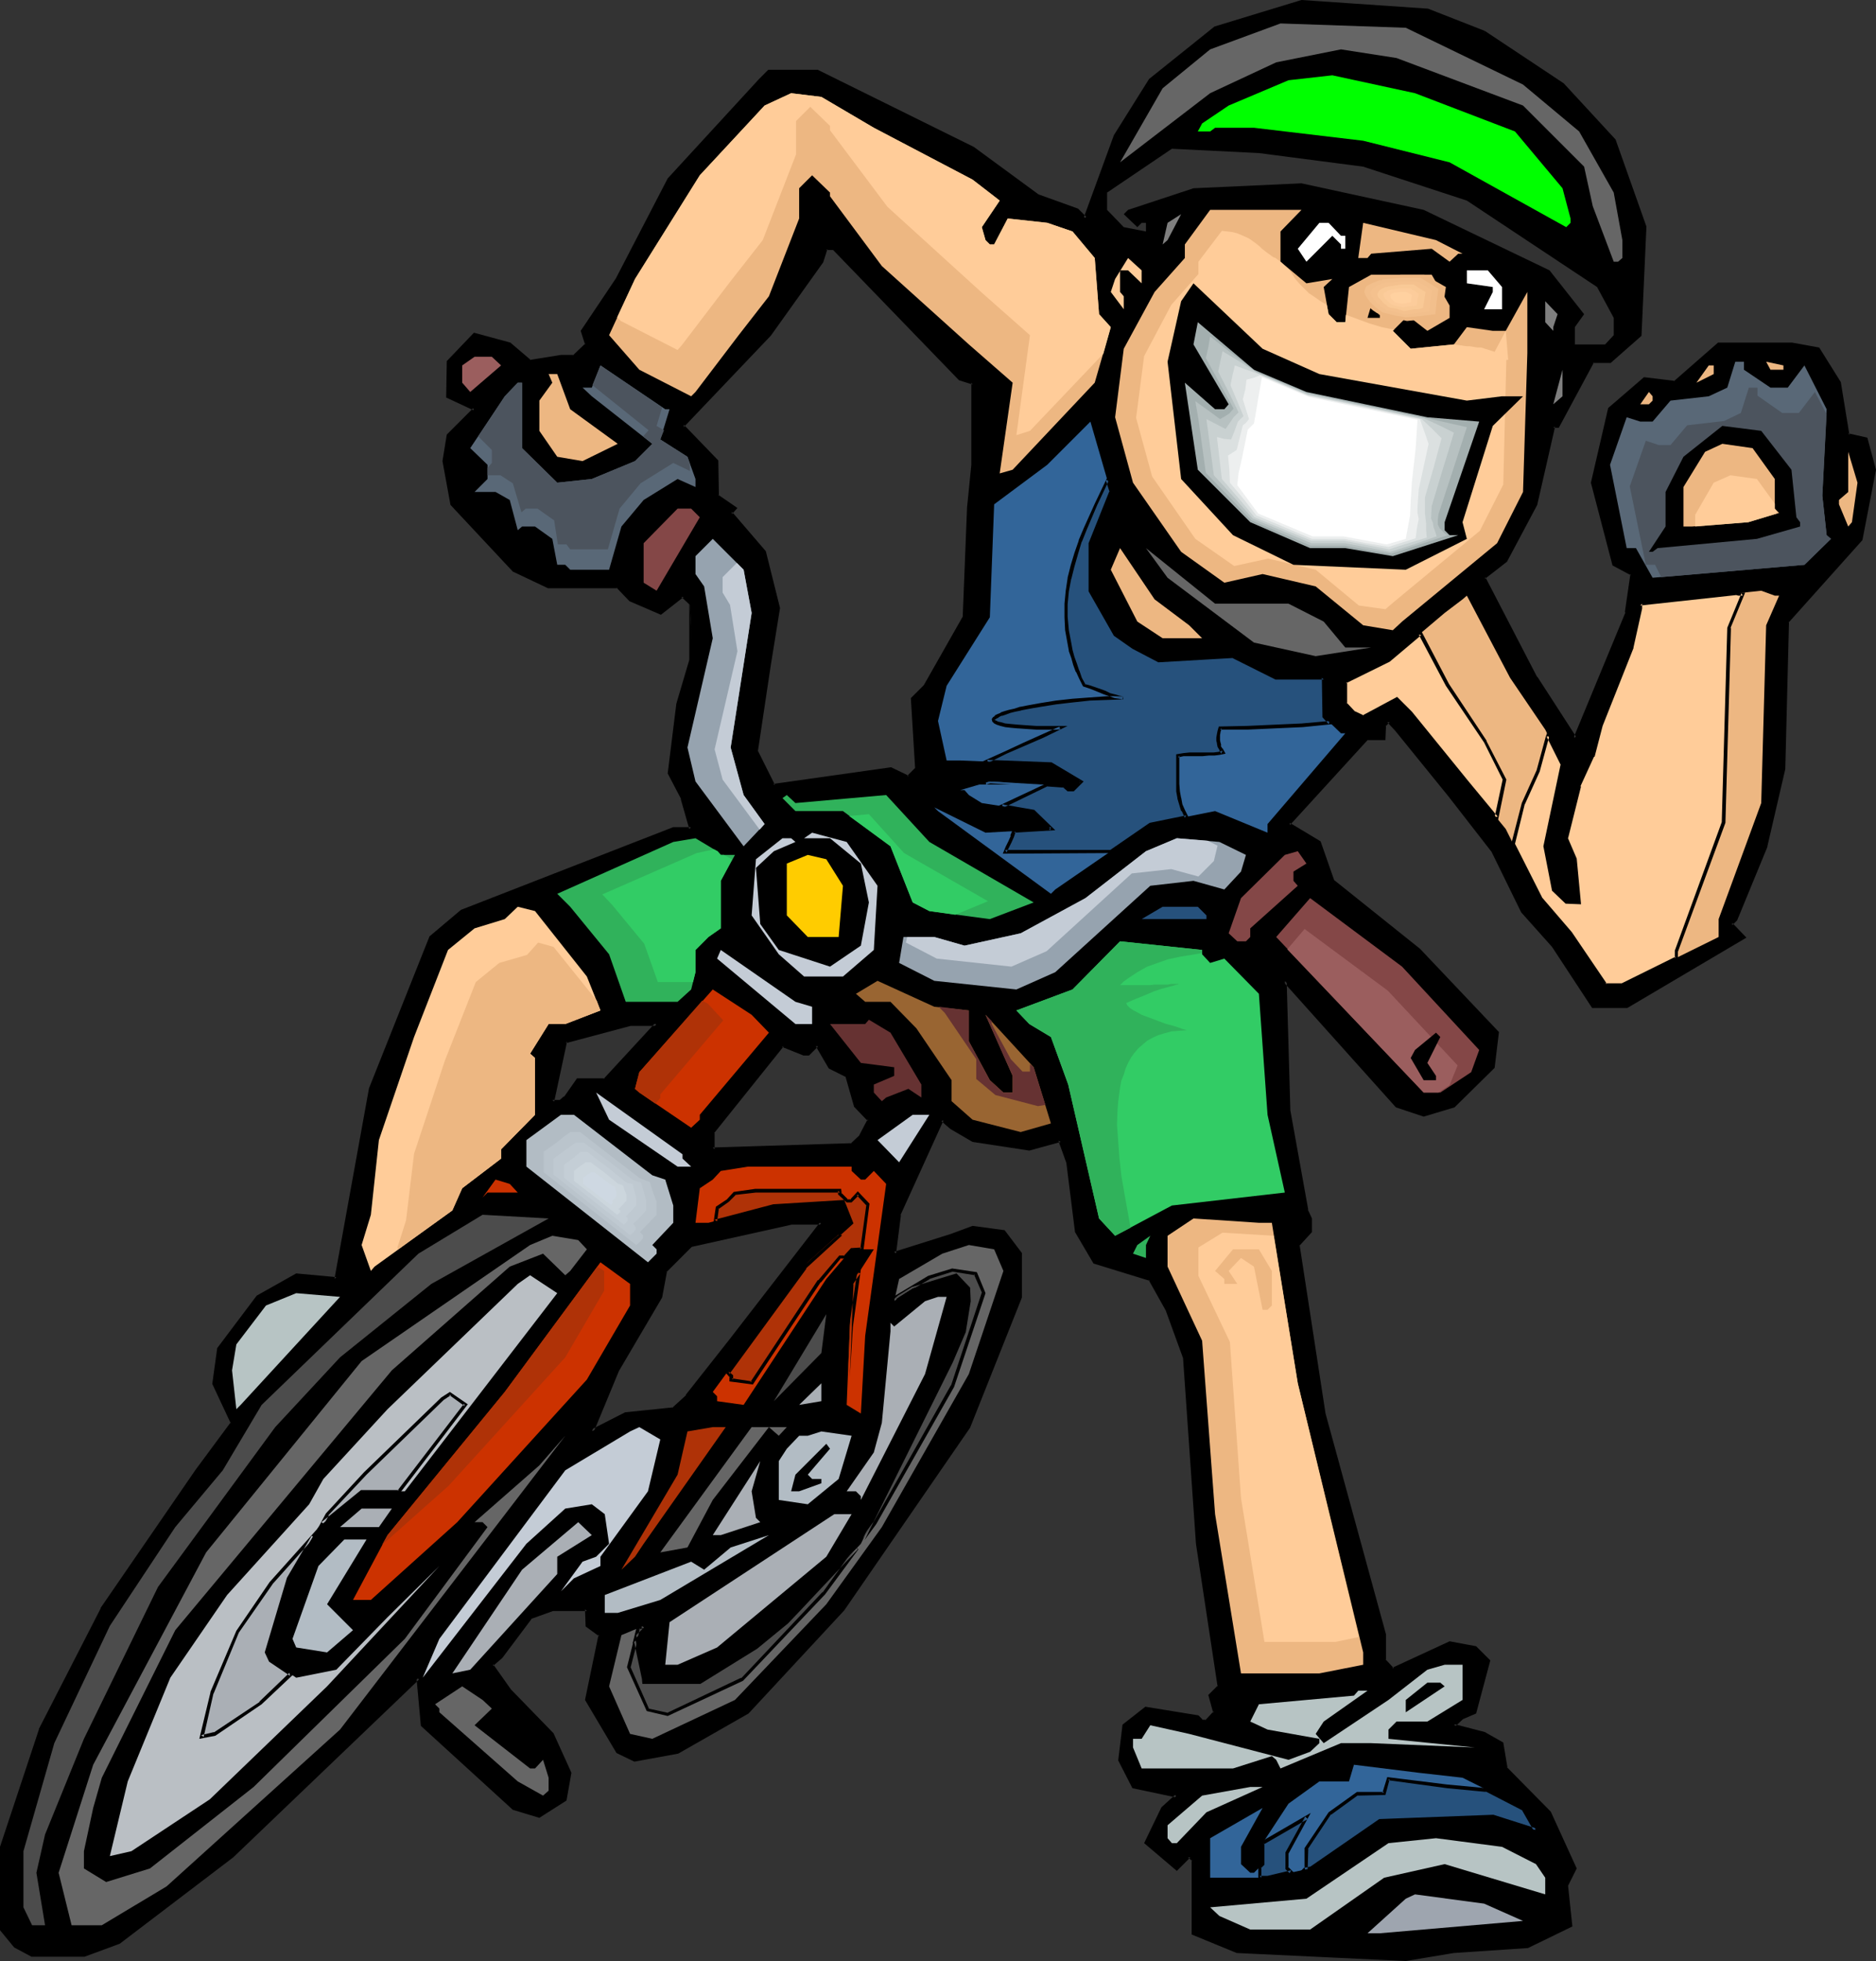 <?xml version="1.0" encoding="UTF-8" standalone="no"?>
<svg
   version="1.0"
   width="129.98mm"
   height="135.806mm"
   id="svg140"
   sodipodi:docname="Cyclist 16.wmf"
   xmlns:inkscape="http://www.inkscape.org/namespaces/inkscape"
   xmlns:sodipodi="http://sodipodi.sourceforge.net/DTD/sodipodi-0.dtd"
   xmlns="http://www.w3.org/2000/svg"
   xmlns:svg="http://www.w3.org/2000/svg">
  <rect width="100%" height="100%" fill="#333333" stroke="none"/>
  <sodipodi:namedview
     id="namedview140"
     pagecolor="#ffffff"
     bordercolor="#000000"
     borderopacity="0.25"
     inkscape:showpageshadow="2"
     inkscape:pageopacity="0.0"
     inkscape:pagecheckerboard="0"
     inkscape:deskcolor="#d1d1d1"
     inkscape:document-units="mm" />
  <defs
     id="defs1">
    <pattern
       id="WMFhbasepattern"
       patternUnits="userSpaceOnUse"
       width="6"
       height="6"
       x="0"
       y="0" />
  </defs>
  <path
     style="fill:#000000;fill-opacity:1;fill-rule:evenodd;stroke:none"
     d="m 211.534,275.787 h -0.97 l -5.656,-2.262 -18.261,22.78 v 4.524 l 36.36,-1.131 2.424,-2.262 2.101,-4.362 -3.394,-3.716 -2.424,-7.755 -4.363,-2.262 -3.394,-5.816 z m 177.113,-267.224 20.523,13.571 13.413,14.702 8.08,22.619 -1.131,28.273 -7.918,6.947 h -4.525 l -9.211,16.802 h -1.131 l -4.525,20.518 -7.918,14.702 -5.656,4.524 13.574,26.173 10.181,15.833 13.574,-32.797 1.293,-10.178 -4.686,-2.423 -5.494,-21.488 4.525,-19.226 9.05,-8.078 7.918,1.131 11.474,-10.017 h 19.069 l 6.949,1.131 5.494,8.886 2.424,13.733 4.686,1.131 2.101,7.917 -3.394,18.095 -19.23,21.649 -1.131,38.613 -4.525,20.195 -8.08,19.064 -1.131,1.292 3.394,3.393 -30.704,18.257 h -8.888 l -10.342,-15.995 -7.918,-9.047 -7.918,-15.672 -11.312,-14.702 -13.898,-17.126 -2.101,-2.262 -1.131,1.131 v 3.393 h -4.363 l -20.685,22.457 8.08,4.685 3.394,10.178 22.624,18.095 20.523,21.649 -1.131,9.047 -10.181,10.017 -7.918,2.423 -7.11,-2.423 -29.25,-32.636 0.97,34.09 4.686,26.012 0.97,2.1 v 3.393 l -3.232,3.554 6.787,44.106 15.837,58.001 v 6.624 l 2.262,2.423 14.867,-6.947 6.626,1.131 3.394,3.393 -3.394,13.571 -3.232,1.292 -2.262,2.1 7.918,2.262 4.686,2.423 0.97,6.624 11.474,11.471 6.626,14.702 -2.262,4.685 1.131,10.178 -11.312,5.493 -19.23,1.292 -12.605,2.1 -44.117,-2.1 -11.474,-4.685 v -19.226 l -1.131,-0.969 -3.232,3.231 -8.08,-6.624 4.363,-9.209 3.717,-3.231 -11.474,-2.262 -3.394,-7.109 0.97,-9.047 5.818,-4.362 13.574,2.262 1.131,1.131 h 1.131 l 2.262,-2.423 -1.293,-4.362 2.424,-2.423 -5.656,-37.321 -3.394,-48.792 -4.525,-12.44 -4.525,-8.078 -14.544,-4.362 -4.686,-8.078 -2.262,-18.095 -2.101,-5.816 -8.08,2.423 -14.867,-2.423 -5.494,-3.231 -2.424,-2.1 -11.312,24.881 -1.293,10.178 15.029,-4.685 5.494,-2.1 8.08,0.969 4.525,5.816 v 11.309 l -13.574,34.09 -32.966,47.661 -24.886,26.981 -18.422,10.34 -11.15,2.1 -4.525,-2.1 -8.08,-13.571 3.555,-16.964 -3.555,-2.423 v -4.362 h -9.05 l -5.818,2.1 -7.595,10.34 -2.424,2.1 4.686,6.786 11.15,11.309 4.686,10.178 -1.293,6.947 -6.787,4.362 -6.787,-2.1 -23.755,-21.649 -1.131,-12.44 -48.803,46.691 -29.573,22.619 -9.211,3.231 H 8.403 L 3.878,509.406 0.323,505.043 V 483.394 L 10.666,452.697 26.664,421.193 l 25.048,-36.351 9.05,-12.44 -4.686,-10.34 1.131,-9.047 10.181,-13.571 10.181,-5.655 10.504,0.969 9.05,-49.761 15.837,-39.744 8.08,-6.786 55.267,-21.488 h 4.686 l -2.262,-8.078 -3.394,-6.624 2.101,-18.095 3.555,-11.309 v -14.864 l -2.262,-2.1 -5.818,4.524 -7.918,-3.554 -3.232,-3.393 h -18.099 l -9.211,-4.362 -15.998,-17.126 -2.262,-11.309 1.131,-6.786 6.949,-6.786 -6.949,-3.393 v -9.047 l 6.949,-6.947 9.211,2.423 5.333,4.524 8.08,-1.292 h 3.394 l 3.394,-3.231 -1.131,-3.554 9.211,-13.571 13.574,-26.012 23.755,-26.012 2.262,-2.262 h 12.605 l 40.723,20.195 17.13,12.44 10.181,3.554 2.262,2.262 7.757,-21.649 9.211,-14.541 16.968,-13.733 22.624,-6.786 32.966,2.262 z M 251.449,99.038 218.483,65.11 h -2.101 l -1.293,3.393 -13.736,19.226 -22.624,23.75 9.05,9.209 v 9.047 l 4.686,3.393 -1.131,1.131 8.888,10.178 3.717,14.702 -2.586,14.864 -3.394,22.78 4.686,8.886 30.542,-4.362 4.686,2.1 2.101,-2.1 -0.97,-18.418 3.232,-3.393 10.342,-17.933 1.131,-28.435 0.97,-11.471 v -21.488 z m -93.082,183.696 13.574,-14.702 h -6.949 l -16.968,4.524 -3.394,15.672 h 2.262 l 1.131,-0.969 3.394,-4.524 z m 32.966,68.179 23.755,-30.858 h -7.918 l -26.179,5.816 -6.787,6.786 -1.293,6.786 -11.15,19.226 -6.787,15.995 8.888,-4.685 12.443,-1.131 3.717,-3.393 z"
     id="path1" />
  <path
     style="fill:#000000;fill-opacity:1;fill-rule:evenodd;stroke:none"
     d="m 211.211,275.464 h 0.323 -0.97 0.162 l -5.979,-2.423 -18.584,23.265 v 4.847 l 37.006,-1.131 2.586,-2.262 2.262,-4.847 -3.555,-3.877 v 0.162 l -2.424,-7.917 -4.525,-2.262 h 0.162 l -3.555,-6.139 -2.909,2.585 0.646,0.808 2.424,-2.423 h -0.646 l 3.394,5.816 4.525,2.262 -0.162,-0.162 2.262,7.917 3.555,3.716 v -0.485 l -2.262,4.362 0.162,-0.162 -2.424,2.262 0.323,-0.162 -36.36,1.131 0.485,0.485 v -4.524 l -0.162,0.323 18.261,-22.78 -0.485,0.162 5.656,2.262 h 1.454 z"
     id="path2" />
  <path
     style="fill:#000000;fill-opacity:1;fill-rule:evenodd;stroke:none"
     d="M 388.324,9.047 V 8.886 l 20.523,13.571 v 0 l 13.413,14.702 -0.162,-0.323 8.08,22.78 v -0.162 l -1.131,28.273 0.162,-0.323 -7.918,6.947 0.323,-0.162 h -4.848 l -9.211,17.126 0.323,-0.323 -1.454,0.162 -4.686,20.68 v 0 l -7.757,14.702 0.162,-0.162 -6.141,4.685 13.736,26.496 v 0.162 l 10.827,16.479 13.898,-33.605 1.293,-10.663 -5.01,-2.585 0.323,0.323 -5.494,-21.326 v 0.162 l 4.525,-19.226 -0.162,0.162 9.05,-8.078 -0.323,0.162 8.08,1.131 11.474,-10.178 h -0.162 19.069 v 0 l 6.949,1.292 -0.323,-0.162 5.494,8.724 v -0.162 l 2.262,14.217 5.01,0.969 -0.323,-0.323 2.101,7.917 v -0.162 l -3.394,18.257 0.162,-0.323 -19.392,21.811 -1.131,38.775 v -0.162 l -4.525,20.195 v -0.162 l -7.918,19.226 v -0.162 l -1.293,1.616 3.555,3.716 v -0.646 l -30.542,18.095 h 0.162 -8.888 l 0.323,0.162 -10.181,-15.833 -0.162,-0.162 -7.918,-9.047 v 0.162 l -7.757,-15.833 -11.312,-14.702 h -0.162 l -13.898,-17.126 v 0 l -2.424,-2.585 -1.616,1.616 v 3.554 l 0.485,-0.485 -4.686,0.162 -21.008,22.942 8.565,5.008 -0.162,-0.323 3.394,10.34 22.786,18.095 h -0.162 l 20.523,21.488 v -0.323 l -1.131,9.209 v -0.323 l -10.181,10.017 0.162,-0.162 -7.918,2.423 h 0.162 l -6.949,-2.423 0.162,0.162 -30.058,-33.443 1.131,35.221 v 0 l 4.525,26.012 1.131,2.423 v -0.323 3.393 -0.323 l -3.394,3.877 6.787,44.268 v 0 l 15.837,57.839 v 0 6.947 l 2.747,2.585 15.029,-7.109 h -0.162 l 6.626,1.292 -0.323,-0.162 3.394,3.393 v -0.323 l -3.394,13.571 0.323,-0.323 -3.555,1.131 -2.909,2.747 8.726,2.585 h -0.162 l 4.686,2.423 -0.162,-0.323 1.131,6.786 11.474,11.471 -0.162,-0.162 6.787,14.702 v -0.323 l -2.424,4.685 1.131,10.502 0.323,-0.485 -11.312,5.493 h 0.162 l -19.23,1.131 h -0.162 l -12.443,2.1 v 0 l -44.117,-2.1 h 0.162 l -11.474,-4.524 0.323,0.323 v -19.387 l -1.616,-1.454 -3.555,3.554 h 0.485 l -7.918,-6.624 v 0.485 l 4.525,-9.047 h -0.162 l 4.202,-3.877 -12.12,-2.423 0.323,0.162 -3.555,-6.947 v 0.323 l 1.131,-9.047 -0.162,0.323 5.818,-4.524 h -0.323 l 13.574,2.423 -0.323,-0.162 1.454,1.131 h 1.293 l 2.586,-2.585 -1.293,-4.685 -0.162,0.485 2.424,-2.585 -5.494,-37.482 v 0 l -3.394,-48.792 -4.525,-12.602 h -0.162 l -4.686,-8.24 -14.544,-4.524 0.162,0.162 -4.686,-8.078 0.162,0.323 -2.262,-18.095 -2.424,-6.301 -8.403,2.423 h 0.162 l -14.706,-2.262 h 0.162 l -5.656,-3.393 0.162,0.162 -2.909,-2.585 -11.635,25.527 -1.293,10.825 15.514,-4.847 5.656,-2.1 h -0.162 l 8.08,1.131 -0.323,-0.162 4.363,5.655 v -0.162 11.309 -0.162 l -13.574,34.09 v -0.162 l -32.805,47.661 v 0 l -24.886,26.981 v 0 l -18.261,10.34 0.162,-0.162 -11.312,2.262 h 0.323 l -4.525,-2.1 h 0.162 l -8.08,-13.571 0.162,0.323 3.394,-17.287 -3.717,-2.423 0.323,0.323 -0.162,-4.685 -9.373,-0.162 -5.979,2.262 -7.918,10.502 0.162,-0.162 -2.747,2.423 4.848,6.947 0.162,0.162 11.15,11.309 v -0.162 l 4.525,10.178 v -0.162 l -1.293,6.947 0.162,-0.323 -6.787,4.362 h 0.485 l -6.787,-2.1 h 0.162 l -23.755,-21.649 v 0.323 l -1.131,-13.41 -49.45,47.338 v -0.162 l -29.573,22.619 h 0.162 l -9.211,3.231 h 0.162 -13.574 l 0.162,0.162 -4.525,-2.262 0.162,0.162 -3.555,-4.524 0.162,0.323 v -21.649 0.162 L 10.989,452.859 v 0.162 L 27.149,421.354 v 0.162 l 24.886,-36.351 9.211,-12.602 -4.848,-10.663 0.162,0.323 1.131,-9.209 v 0.162 l 10.181,-13.41 -0.162,0.162 10.181,-5.816 -0.323,0.162 10.666,0.969 9.211,-50.246 v 0.162 l 15.837,-39.744 v 0.162 l 8.08,-6.786 -0.162,0.162 55.267,-21.649 h -0.162 5.333 l -2.586,-8.563 -3.394,-6.624 v 0.323 l 2.262,-18.095 v 0 l 3.555,-11.471 -0.808,-14.541 -0.162,-0.323 v 14.864 -0.162 l -3.394,11.471 -2.262,18.257 3.555,6.786 -0.162,-0.162 2.262,7.917 0.485,-0.485 h -4.686 l -55.59,21.649 -8.242,6.947 -15.837,39.744 -9.05,49.923 0.485,-0.485 -10.504,-0.969 -10.342,5.816 -10.342,13.733 -1.293,9.371 4.848,10.34 v -0.323 l -9.211,12.44 -24.886,36.19 v 0.162 l -16.16,31.505 v 0.162 L 0,483.394 v 21.811 l 3.717,4.524 4.525,2.423 H 22.139 l 9.211,-3.393 29.734,-22.619 v 0 l 48.803,-46.691 -0.808,-0.162 1.131,12.44 24.078,21.972 6.949,2.1 7.11,-4.524 1.293,-7.27 -4.686,-10.34 -11.15,-11.471 v 0 l -4.686,-6.624 v 0.485 l 2.424,-2.1 7.757,-10.34 -0.323,0.162 5.818,-2.1 h -0.162 9.05 l -0.485,-0.485 0.162,4.524 3.555,2.585 -0.162,-0.485 -3.555,17.126 8.242,13.894 4.686,2.262 11.474,-2.1 18.422,-10.502 25.048,-26.981 v 0 l 32.966,-47.822 13.574,-34.09 v -11.632 l -4.525,-5.978 -8.403,-1.131 -5.656,2.1 -14.867,4.685 0.485,0.485 1.293,-10.178 -0.162,0.162 11.312,-24.881 -0.646,0.162 2.424,2.1 5.818,3.393 14.867,2.262 8.242,-2.262 -0.646,-0.323 2.101,5.816 v 0 l 2.262,18.095 4.848,8.24 14.706,4.524 -0.323,-0.323 4.525,8.078 v 0 l 4.525,12.44 v -0.162 l 3.394,48.792 v 0 l 5.656,37.321 0.162,-0.323 -2.586,2.585 1.293,4.685 0.162,-0.485 -2.262,2.423 0.323,-0.162 h -1.131 l 0.323,0.162 -1.293,-1.292 -13.898,-2.262 -5.979,4.685 -1.131,9.371 3.717,7.27 11.474,2.423 -0.162,-0.808 -3.717,3.393 -4.525,9.371 8.565,7.27 3.555,-3.554 h -0.646 l 1.131,0.969 -0.162,-0.323 v 19.549 l 11.797,4.847 44.278,2.1 12.605,-2.1 v 0 l 19.392,-1.292 11.635,-5.655 -1.131,-10.663 -0.162,0.323 2.424,-4.847 -6.787,-14.864 -11.474,-11.632 0.162,0.323 -1.131,-6.786 -4.848,-2.747 -8.08,-2.1 0.323,0.646 2.262,-2.1 -0.162,0.162 3.394,-1.454 3.717,-13.894 -3.717,-3.716 -6.949,-1.292 -15.029,6.947 0.485,0.162 -2.262,-2.423 0.162,0.323 v -6.786 L 347.116,369.977 v 0 l -6.787,-44.106 -0.162,0.323 3.394,-3.716 v -3.554 l -1.131,-2.423 0.162,0.162 -4.686,-26.012 v 0.162 l -0.97,-34.09 -0.808,0.323 29.411,32.797 7.272,2.423 8.08,-2.423 10.504,-10.34 1.131,-9.371 -20.685,-21.811 v 0 l -22.624,-18.095 0.162,0.162 -3.555,-10.178 -8.08,-4.847 v 0.646 l 20.523,-22.457 -0.162,0.162 h 4.686 l 0.162,-3.877 -0.162,0.323 1.131,-1.131 h -0.646 l 2.101,2.262 v 0 l 13.898,17.126 v 0 l 11.312,14.541 v 0 l 7.757,15.833 8.08,9.047 v 0 l 10.504,15.995 h 9.211 l 31.189,-18.418 -3.717,-3.877 v 0.646 l 1.293,-1.292 7.918,-19.226 v -0.162 l 4.686,-20.195 0.97,-38.613 -0.162,0.323 19.392,-21.649 3.555,-18.418 -2.262,-8.401 -5.01,-1.131 0.323,0.485 -2.262,-13.894 -5.656,-9.047 -7.11,-1.292 h -0.162 -19.23 l -11.635,10.178 0.323,-0.162 -8.08,-0.969 -9.373,8.078 -4.525,19.549 5.656,21.649 4.848,2.585 -0.162,-0.323 -1.454,10.017 h 0.162 l -13.574,32.797 h 0.808 l -10.342,-15.995 v 0.162 l -13.574,-26.173 -0.162,0.485 5.818,-4.524 7.918,-14.864 4.686,-20.518 -0.485,0.323 h 1.454 l 9.211,-17.126 -0.323,0.162 h 4.686 l 8.08,-7.109 1.293,-28.597 L 423.068,36.513 409.494,21.811 388.809,8.078 Z"
     id="path3" />
  <path
     style="fill:#000000;fill-opacity:1;fill-rule:evenodd;stroke:none"
     d="m 181.477,172.872 v -15.025 l -2.747,-2.585 -5.979,4.847 0.485,-0.162 -7.918,-3.393 v 0 l -3.394,-3.393 h -18.261 0.162 l -9.211,-4.362 h 0.162 l -15.998,-17.126 0.162,0.323 -2.262,-11.471 v 0.162 l 1.131,-6.624 -0.162,0.162 7.434,-7.27 -7.595,-3.554 0.323,0.323 v -9.047 l -0.162,0.323 6.949,-6.947 h -0.485 l 9.211,2.423 h -0.162 l 5.656,4.524 8.242,-1.131 h -0.162 3.555 l 3.717,-3.716 -1.131,-3.716 v 0.485 l 9.05,-13.571 v 0 L 175.659,47.176 v 0.162 l 23.755,-26.012 2.262,-2.262 h -0.323 12.605 -0.162 l 40.723,20.195 v 0 l 17.13,12.44 10.181,3.716 -0.162,-0.162 2.747,2.747 8.08,-22.296 v 0.162 l 9.05,-14.702 -0.162,0.162 17.13,-13.733 -0.162,0.162 22.624,-6.786 h -0.162 l 32.966,2.262 h -0.162 l 14.706,5.816 0.485,-0.969 L 373.942,2.262 340.814,0 318.028,6.947 300.899,20.68 l -9.211,14.702 -7.918,21.649 0.808,-0.162 -2.262,-2.262 -10.342,-3.716 v 0 L 255.005,38.452 v 0 L 214.12,18.257 h -12.928 l -2.424,2.423 -23.917,26.012 -13.574,26.173 v 0 l -9.211,13.733 1.131,3.554 0.162,-0.323 -3.394,3.231 0.323,-0.162 h -3.394 v 0 l -8.08,1.292 0.323,0.162 -5.494,-4.685 -9.534,-2.585 -7.11,7.432 -0.162,9.532 7.272,3.393 -0.162,-0.646 -6.949,6.947 -1.131,6.947 2.101,11.471 16.322,17.449 9.211,4.362 h 18.261 l -0.323,-0.162 3.394,3.554 8.242,3.554 5.979,-4.685 h -0.646 l 2.262,2.1 z"
     id="path4" />
  <path
     style="fill:#000000;fill-opacity:1;fill-rule:evenodd;stroke:none"
     d="m 251.611,98.714 h 0.162 L 218.645,64.625 h -2.586 l -1.454,3.716 h 0.162 l -13.736,19.064 v 0 L 178.083,111.478 l 9.373,9.532 -0.162,-0.323 v 9.209 l 4.848,3.554 v -0.646 l -1.293,1.454 9.05,10.502 -0.162,-0.162 3.717,14.702 v -0.162 l -2.424,14.864 -3.394,22.78 4.686,9.371 31.027,-4.524 h -0.323 l 4.848,2.262 2.586,-2.585 -0.97,-18.418 -0.162,0.323 3.394,-3.393 10.181,-18.095 1.293,-28.596 v 0 l 0.97,-11.471 v 0 -21.811 l -3.555,-1.131 -0.485,0.808 3.555,1.131 -0.323,-0.485 v 21.488 0 l -1.131,11.309 v 0.162 l -1.131,28.435 v -0.162 l -10.181,17.933 v 0 l -3.394,3.393 1.131,18.58 v -0.323 l -2.101,2.1 h 0.485 l -4.686,-2.262 -30.866,4.362 0.485,0.323 -4.525,-9.047 v 0.323 l 3.394,-22.619 2.424,-15.025 -3.717,-14.864 -8.888,-10.34 v 0.646 l 1.454,-1.616 -5.171,-3.554 0.323,0.323 -0.162,-9.209 -9.05,-9.371 v 0.646 l 22.624,-23.75 0.162,-0.162 13.736,-19.226 1.131,-3.554 -0.323,0.323 h 2.101 -0.323 l 32.966,34.09 z"
     id="path5" />
  <path
     style="fill:#000000;fill-opacity:1;fill-rule:evenodd;stroke:none"
     d="m 158.529,283.057 14.382,-15.348 h -7.918 l -17.291,4.362 -3.555,16.641 h 3.07 l 1.131,-1.131 3.394,-4.685 -0.323,0.162 h 7.11 l -0.162,-0.808 h -7.272 l -3.394,4.847 v -0.162 l -1.131,0.969 h 0.323 -2.262 l 0.485,0.485 3.394,-15.833 -0.323,0.485 16.968,-4.524 h -0.162 6.949 l -0.323,-0.808 -13.574,14.702 0.323,-0.162 z"
     id="path6" />
  <path
     style="fill:#000000;fill-opacity:1;fill-rule:evenodd;stroke:none"
     d="M 191.819,351.075 215.897,319.57 h -8.726 l -26.341,5.978 -6.949,6.947 -1.293,6.947 v -0.162 l -11.312,19.064 v 0 l -7.11,17.287 9.858,-5.17 h -0.162 l 12.605,-1.292 3.717,-3.393 h 0.162 l 11.474,-14.702 -0.808,-0.485 -11.474,14.541 h 0.162 l -3.717,3.393 0.323,-0.162 -12.605,1.292 -8.888,4.524 0.646,0.646 6.626,-15.995 v 0 l 11.312,-19.226 1.293,-6.947 -0.162,0.323 6.787,-6.786 -0.162,0.162 26.179,-5.816 h -0.162 7.918 l -0.323,-0.646 -23.755,30.697 z"
     id="path7" />
  <path
     style="fill:#666666;fill-opacity:1;fill-rule:evenodd;stroke:none"
     d="m 398.828,22.134 14.706,12.279 9.05,15.995 2.262,12.44 v 4.685 l -1.131,0.969 h -1.131 l -5.494,-14.541 -2.262,-10.34 -15.998,-15.995 -33.128,-12.44 -14.544,-2.262 -16.968,3.393 -17.291,8.078 -23.594,18.095 11.15,-19.387 12.443,-10.178 18.422,-6.786 32.805,1.131 z"
     id="path8" />
  <path
     style="fill:#00ff00;fill-opacity:1;fill-rule:evenodd;stroke:none"
     d="m 396.728,34.413 12.443,14.864 2.101,7.917 v 1.131 l -1.131,1.131 L 379.598,42.491 356.974,36.836 328.371,33.443 h -10.181 l -1.293,0.969 h -3.232 l 1.131,-2.1 6.949,-4.685 15.675,-6.624 11.474,-1.292 21.654,4.685 z"
     id="path9" />
  <path
     style="fill:#edb782;fill-opacity:1;fill-rule:evenodd;stroke:none"
     d="m 228.825,33.443 25.856,13.571 5.656,4.362 1.454,1.131 -4.686,6.947 0.97,3.393 1.131,1.131 h 1.131 l 3.555,-6.786 10.342,1.131 6.626,2.262 5.818,6.947 1.131,14.702 3.07,3.393 -4.202,14.541 -21.493,22.78 -3.394,0.969 3.394,-23.75 L 253.712,90.152 230.926,69.633 217.352,51.377 v -0.969 l -4.686,-4.524 -3.394,3.393 v 7.917 l -7.918,20.357 -7.918,10.178 -11.312,14.864 -1.131,1.131 -13.574,-6.947 -7.918,-9.047 6.787,-14.702 16.968,-27.142 16.968,-18.257 6.949,-3.231 7.918,0.969 z"
     id="path10" />
  <path
     style="fill:#323232;fill-opacity:1;fill-rule:evenodd;stroke:none"
     d="m 356.974,43.622 27.149,8.886 34.098,22.619 4.363,8.078 v 4.524 l -2.262,2.423 h -7.918 v -4.524 l 2.424,-3.393 -9.05,-11.471 -32.966,-15.833 -31.997,-6.947 -28.28,1.292 -17.13,5.655 -1.131,1.131 3.555,3.393 1.131,-1.131 h 1.131 v 2.262 l -5.818,-1.131 -4.363,-4.524 v -4.524 l 16.968,-11.471 22.786,1.131 z"
     id="path11" />
  <path
     style="fill:#edb782;fill-opacity:1;fill-rule:evenodd;stroke:none"
     d="m 335.32,60.586 v 7.917 l 6.787,5.655 6.787,-1.131 -2.262,2.1 1.293,7.109 2.101,2.1 h 2.262 l 0.97,-9.209 5.818,-3.231 h 15.837 l 4.686,8.078 v 3.231 l -5.818,3.393 -4.363,-3.393 h -1.293 l -3.394,3.393 4.686,4.685 11.312,-1.131 3.394,-4.524 6.787,0.969 h 3.394 l 5.656,-10.178 v 15.995 l -1.131,36.351 -6.787,13.41 -24.886,20.518 -2.424,2.262 -7.757,-1.292 -12.443,-10.178 -13.898,-3.231 -10.019,2.262 -11.312,-8.078 -12.605,-18.095 -4.686,-17.126 2.262,-17.933 8.08,-14.864 7.918,-8.886 v -3.554 l 6.626,-9.047 h 23.917 z"
     id="path12" />
  <path
     style="fill:#ffcc99;fill-opacity:1;fill-rule:evenodd;stroke:none"
     d="m 337.582,70.603 0.808,1.131 0.808,1.292 1.131,1.292 1.131,1.131 1.293,1.292 1.454,0.969 1.616,1.131 1.616,0.969 0.485,2.423 2.101,2.1 h 2.262 l 0.162,-1.939 3.07,1.131 3.07,1.131 3.232,0.969 3.232,0.646 -0.323,0.323 4.686,4.685 11.312,-1.131 3.394,0.485 h 0.808 l 0.97,0.162 0.97,0.162 h 0.485 0.485 l 3.555,1.131 2.909,-5.493 0.646,7.593 h -0.485 l -0.808,32.636 -6.141,12.117 -22.462,18.58 -2.262,1.939 -6.949,-0.969 -11.312,-9.371 -12.443,-2.908 -8.888,1.939 -10.181,-7.109 -11.312,-16.318 -4.202,-15.348 2.101,-16.156 7.11,-13.41 7.11,-8.078 v -3.231 l 6.141,-8.078 1.454,0.162 1.293,0.162 1.293,0.323 1.131,0.485 1.131,0.485 0.97,0.485 1.778,1.292 0.808,0.646 0.646,0.646 1.454,1.131 0.485,0.323 0.646,0.485 0.485,0.323 0.485,0.162 1.293,0.969 z"
     id="path13" />
  <path
     style="fill:#7f7f7f;fill-opacity:1;fill-rule:evenodd;stroke:none"
     d="m 304.454,63.979 1.293,-5.655 3.555,-2.262 -3.555,6.786 z"
     id="path14" />
  <path
     style="fill:#ffffff;fill-opacity:1;fill-rule:evenodd;stroke:none"
     d="m 351.156,61.717 h 1.131 v 3.393 h -1.131 v -1.131 l -2.262,-2.262 -6.787,6.786 -2.262,-3.393 5.656,-6.786 h 2.424 z"
     id="path15" />
  <path
     style="fill:#edb782;fill-opacity:1;fill-rule:evenodd;stroke:none"
     d="m 382.992,66.402 h -1.131 l -2.262,2.1 -4.686,-3.393 -15.837,1.292 -0.97,1.131 h -2.424 l 1.293,-9.209 19.069,4.524 z"
     id="path16" />
  <path
     style="fill:#ffcc99;fill-opacity:1;fill-rule:evenodd;stroke:none"
     d="m 298.96,74.157 -3.555,-3.393 h -2.101 v 5.655 l 0.97,1.131 v 3.393 l -3.394,-4.524 1.131,-3.393 3.394,-5.493 3.555,3.231 z"
     id="path17" />
  <path
     style="fill:#ffffff;fill-opacity:1;fill-rule:evenodd;stroke:none"
     d="m 393.334,75.126 v 5.816 h -4.686 l 2.262,-4.524 v -1.292 l -6.787,-0.969 v -3.393 h 5.494 z"
     id="path18" />
  <path
     style="fill:#000000;fill-opacity:1;fill-rule:evenodd;stroke:none"
     d="m 345.5,97.907 38.622,6.947 9.211,-1.131 h 5.494 l -7.918,7.755 -7.918,25.204 1.131,4.362 -15.998,8.078 -29.411,-1.292 -15.837,-7.755 -13.574,-14.702 -3.555,-30.697 3.555,-15.833 3.232,-4.685 18.099,17.126 z"
     id="path19" />
  <path
     style="fill:#7f7f7f;fill-opacity:1;fill-rule:evenodd;stroke:none"
     d="m 406.747,85.628 v 0.969 l -2.101,-2.262 v -5.493 l 3.232,3.393 z"
     id="path20" />
  <path
     style="fill:#000000;fill-opacity:1;fill-rule:evenodd;stroke:none"
     d="m 361.337,83.205 h -3.232 l 0.97,-3.231 2.262,2.262 z"
     id="path21" />
  <path
     style="fill:#a3afaf;fill-opacity:1;fill-rule:evenodd;stroke:none"
     d="m 342.107,102.592 31.674,6.624 13.574,1.131 -9.05,26.335 v 2.1 l 1.293,1.292 h 2.262 l -17.13,5.493 -12.443,-2.1 h -9.211 l -15.675,-6.786 -13.736,-13.733 -3.394,-22.78 7.918,6.947 h 2.424 l 1.131,-1.292 -9.211,-15.672 1.131,-5.816 14.706,12.44 z"
     id="path22" />
  <path
     style="fill:#b7c1c1;fill-opacity:1;fill-rule:evenodd;stroke:none"
     d="m 342.107,102.754 15.675,3.393 15.514,3.231 10.827,2.423 -3.717,11.471 -3.717,11.309 -0.162,1.454 v 1.292 l 0.485,0.969 0.646,0.646 0.646,0.646 0.808,0.485 -7.272,2.423 -7.434,2.423 -6.141,-0.969 -6.141,-1.131 h -8.888 l -15.514,-6.624 -5.979,-6.301 -5.979,-6.139 -1.293,-9.371 -0.646,-4.685 -0.808,-4.685 3.394,2.423 3.07,2.262 1.131,-0.646 1.293,-0.808 1.131,-1.292 -7.272,-13.248 0.646,-2.747 0.485,-2.908 5.979,4.685 5.979,4.524 6.626,2.747 z"
     id="path23" />
  <path
     style="fill:#c9d1d1;fill-opacity:1;fill-rule:evenodd;stroke:none"
     d="m 342.268,103.077 15.352,3.231 15.352,3.231 3.878,1.777 3.878,1.939 -1.454,4.847 -1.454,4.685 -2.909,9.694 -0.162,3.231 0.485,1.131 0.162,1.131 0.485,1.292 0.323,1.131 -5.979,2.1 -6.141,1.939 -5.979,-1.131 -5.979,-1.131 h -8.726 l -15.352,-6.462 -5.01,-5.655 -5.171,-5.655 -1.939,-14.702 5.01,2.585 2.101,-3.07 1.293,-1.292 -2.586,-5.332 -2.747,-5.332 1.131,-5.332 4.525,2.747 4.525,2.908 6.626,2.747 z"
     id="path24" />
  <path
     style="fill:#dbe0e0;fill-opacity:1;fill-rule:evenodd;stroke:none"
     d="m 342.43,103.4 15.029,3.07 14.867,3.231 2.586,2.423 2.586,2.585 -2.101,7.755 -2.262,7.755 v 4.039 l 0.323,2.747 v 1.777 l 0.162,1.939 -4.848,1.454 -2.586,0.808 -2.424,0.808 -5.818,-1.131 -5.979,-1.131 h -8.565 l -7.434,-3.07 -7.434,-3.07 -4.202,-5.008 -4.363,-5.008 -1.293,-10.986 1.939,0.485 1.778,0.162 0.97,-2.423 0.808,-2.262 1.454,-1.454 -3.394,-8.078 0.485,-2.423 0.646,-2.747 3.07,1.131 3.232,1.131 6.302,2.747 z"
     id="path25" />
  <path
     style="fill:#edefef;fill-opacity:1;fill-rule:evenodd;stroke:none"
     d="m 342.592,103.561 14.706,3.07 14.544,3.07 1.131,3.231 1.131,3.231 -1.293,5.978 -1.293,5.978 -0.162,2.262 -0.162,2.423 v 1.454 l 0.323,1.616 -0.485,2.423 -0.162,1.292 -0.162,1.292 -3.555,1.131 -3.555,1.131 -5.818,-0.969 -5.818,-1.131 h -8.403 l -7.272,-3.07 -7.272,-3.07 -3.394,-4.362 -3.555,-4.201 -0.162,-3.716 -0.323,-3.393 2.262,-1.454 1.616,-6.462 0.808,-0.646 0.808,-0.969 -0.808,-2.585 -0.808,-2.585 0.646,-2.585 0.323,-2.585 1.939,-0.485 1.616,-0.646 z"
     id="path26" />
  <path
     style="fill:#ffffff;fill-opacity:1;fill-rule:evenodd;stroke:none"
     d="m 342.753,103.884 28.442,5.978 -0.485,7.593 -0.97,8.563 -0.323,5.17 -0.162,3.716 -1.131,6.139 -5.01,1.454 -11.312,-2.1 h -8.08 l -14.221,-5.978 -5.494,-7.432 0.323,-3.07 0.808,-3.554 1.616,-7.917 1.616,-1.616 0.485,-2.747 0.808,-4.847 0.808,-4.524 z"
     id="path27" />
  <path
     style="fill:#9b5e5e;fill-opacity:1;fill-rule:evenodd;stroke:none"
     d="m 131.219,95.645 -8.08,6.947 -2.101,-2.423 v -4.524 l 3.232,-2.262 h 4.525 z"
     id="path28" />
  <path
     style="fill:#596877;fill-opacity:1;fill-rule:evenodd;stroke:none"
     d="m 456.681,96.776 6.949,4.685 h 4.525 l 4.363,-5.816 5.818,11.471 -1.131,22.619 1.131,10.34 1.131,0.969 -6.949,6.786 -39.754,3.393 -4.363,-7.755 h -2.424 l -4.363,-21.811 4.363,-12.44 3.555,1.131 h 3.232 l 4.686,-5.493 10.019,-1.131 4.848,-2.262 2.101,-6.786 h 2.262 z"
     id="path29" />
  <path
     style="fill:#4c545e;fill-opacity:1;fill-rule:evenodd;stroke:none"
     d="m 460.236,103.561 6.464,4.524 h 4.363 l 4.202,-5.493 3.07,5.816 -1.131,21.326 1.131,10.34 1.131,0.969 -6.949,6.786 -37.491,3.231 -1.616,-3.231 h -2.424 l -4.202,-20.518 4.202,-11.956 3.394,1.131 h 3.07 l 4.363,-5.17 9.696,-1.131 4.363,-2.1 2.101,-6.624 h 2.262 z"
     id="path30" />
  <path
     style="fill:#edb782;fill-opacity:1;fill-rule:evenodd;stroke:none"
     d="m 467.023,96.776 h -3.394 l -1.131,-2.1 4.525,0.969 z"
     id="path31" />
  <path
     style="fill:#596877;fill-opacity:1;fill-rule:evenodd;stroke:none"
     d="m 175.336,107.116 -2.424,7.917 7.11,4.524 2.101,5.816 v 2.1 l -4.686,-2.1 -8.888,5.493 -5.818,6.947 -3.232,11.309 h -10.181 l -1.293,-1.292 h -2.101 l -1.293,-6.786 -4.525,-3.231 h -3.394 l -1.131,0.969 -2.101,-7.917 -3.717,-2.1 h -5.494 l 3.394,-3.393 v -3.716 l -4.525,-4.362 9.05,-13.571 3.394,-3.554 h 1.131 v 17.126 l 9.211,9.047 9.05,-0.969 11.312,-4.685 4.525,-4.524 -15.837,-12.44 -2.424,-2.262 h 2.424 l 2.262,-5.816 16.968,11.471 z"
     id="path32" />
  <path
     style="fill:#edb782;fill-opacity:1;fill-rule:evenodd;stroke:none"
     d="m 448.763,97.907 -4.525,2.262 3.232,-4.524 h 1.293 z"
     id="path33" />
  <path
     style="fill:#7f7f7f;fill-opacity:1;fill-rule:evenodd;stroke:none"
     d="m 406.747,105.823 2.424,-9.047 v 6.947 z"
     id="path34" />
  <path
     style="fill:#edb782;fill-opacity:1;fill-rule:evenodd;stroke:none"
     d="m 149.318,107.116 12.443,9.047 -9.211,4.524 -6.626,-1.131 -4.686,-6.786 v -7.917 l 3.394,-4.685 -0.97,-2.262 h 2.262 z"
     id="path35" />
  <path
     style="fill:#edb782;fill-opacity:1;fill-rule:evenodd;stroke:none"
     d="m 432.764,104.854 -0.97,0.969 h -2.262 l 2.262,-3.231 0.97,1.131 z"
     id="path36" />
  <path
     style="fill:#326599;fill-opacity:1;fill-rule:evenodd;stroke:none"
     d="m 285.547,142.175 v 12.44 l 6.464,11.471 4.686,3.393 6.787,3.393 19.392,-1.131 11.312,5.655 h 12.443 v 10.178 l 4.525,4.362 h 1.131 l -20.362,23.75 v 2.262 l -13.736,-5.655 -16.968,3.393 -24.886,17.126 -1.131,1.131 -29.573,-21.649 -0.97,-0.969 13.413,6.624 17.13,-0.969 -4.525,-4.685 -13.574,-2.1 -3.394,-2.1 -1.131,-1.292 h -1.131 l 7.757,-2.262 19.392,1.131 1.131,1.131 h 1.131 l 2.262,-2.262 -7.918,-4.524 -23.755,-0.969 h -3.555 l -2.262,-10.34 2.262,-9.209 11.312,-17.933 1.131,-29.566 13.898,-10.34 11.312,-11.309 5.333,18.418 z"
     id="path37" />
  <path
     style="fill:#000000;fill-opacity:1;fill-rule:evenodd;stroke:none"
     d="m 469.124,122.949 1.293,12.44 0.97,1.292 v 1.131 l -11.312,3.231 -26.018,2.423 -1.293,0.969 h -0.97 l 4.363,-6.624 v -9.047 l 4.686,-9.209 10.181,-8.078 10.181,1.292 z"
     id="path38" />
  <path
     style="fill:#edb782;fill-opacity:1;fill-rule:evenodd;stroke:none"
     d="m 464.761,125.372 v 7.755 l 1.131,1.131 -8.08,2.423 -14.706,1.131 h -2.262 v -10.34 l 5.656,-9.209 4.525,-2.1 7.918,1.131 z"
     id="path39" />
  <path
     style="fill:#edb782;fill-opacity:1;fill-rule:evenodd;stroke:none"
     d="m 484.961,136.682 -0.97,1.131 -2.424,-5.816 v -1.131 l 2.424,-2.1 v -10.502 l 2.424,8.078 z"
     id="path40" />
  <path
     style="fill:#844747;fill-opacity:1;fill-rule:evenodd;stroke:none"
     d="m 183.254,135.389 -11.312,19.226 -3.394,-2.1 v -10.34 l 8.888,-9.047 h 3.555 z"
     id="path41" />
  <path
     style="fill:#96a3af;fill-opacity:1;fill-rule:evenodd;stroke:none"
     d="m 196.829,160.431 -5.494,35.221 3.394,12.44 5.494,7.593 -5.494,5.816 -12.605,-16.964 -2.101,-8.886 6.626,-28.597 -2.262,-13.571 -2.262,-3.231 v -4.685 l 4.525,-4.524 8.08,8.078 z"
     id="path42" />
  <path
     style="fill:#edb782;fill-opacity:1;fill-rule:evenodd;stroke:none"
     d="m 311.403,163.662 3.394,3.393 h -10.342 l -6.626,-4.362 -6.949,-13.571 2.424,-5.655 9.05,13.41 z"
     id="path43" />
  <path
     style="fill:#666666;fill-opacity:1;fill-rule:evenodd;stroke:none"
     d="m 337.42,158.008 9.211,4.685 5.656,6.786 h 6.787 l -14.544,2.262 -16.16,-3.554 -22.624,-16.964 -5.656,-7.755 18.099,14.541 z"
     id="path44" />
  <path
     style="fill:#edb782;fill-opacity:1;fill-rule:evenodd;stroke:none"
     d="m 465.892,155.907 -3.394,7.755 -1.293,46.53 -11.15,30.374 v 4.685 l -25.21,12.44 h -4.525 l -9.05,-13.41 -7.918,-9.209 -9.05,-18.095 -10.181,-12.44 -14.706,-17.933 -3.717,-3.716 -8.726,4.685 -2.424,-0.969 -2.262,-2.423 v -5.655 l 11.312,-5.655 14.706,-12.44 4.686,-3.554 1.131,-0.969 11.312,21.488 9.211,13.571 4.525,9.047 -4.525,21.488 2.101,11.309 3.394,3.393 h 3.394 l -1.131,-11.309 -2.262,-5.493 3.394,-13.733 3.555,-7.755 2.262,-8.078 7.918,-20.357 2.262,-10.34 v -1.131 l 31.674,-3.393 3.555,1.292 z"
     id="path45" />
  <path
     style="fill:#30b25b;fill-opacity:1;fill-rule:evenodd;stroke:none"
     d="m 232.057,208.092 11.312,12.279 27.31,15.833 -11.474,4.362 -15.837,-2.1 -4.363,-2.262 -5.818,-14.702 -12.443,-9.209 h -12.443 l -3.394,-3.393 1.131,-0.808 2.262,2.1 z"
     id="path46" />
  <path
     style="fill:#c4ccd6;fill-opacity:1;fill-rule:evenodd;stroke:none"
     d="m 229.795,231.842 -0.97,16.802 -8.08,6.947 h -10.181 l -6.626,-5.816 -7.11,-10.178 1.131,-14.702 6.949,-5.493 h 2.262 l 1.131,0.969 -5.656,2.423 -4.686,4.362 1.131,14.702 4.848,6.786 13.413,4.362 8.08,-5.493 2.101,-11.309 -2.101,-10.178 -8.08,-6.624 h -6.787 l 2.101,-1.454 9.05,2.423 z"
     id="path47" />
  <path
     style="fill:#30b25b;fill-opacity:1;fill-rule:evenodd;stroke:none"
     d="m 188.749,223.764 h 3.717 l -3.717,6.786 v 12.44 l -3.232,2.262 -3.394,3.393 v 5.816 l -1.131,4.524 -3.555,3.231 h -13.574 l -4.363,-12.44 -10.181,-12.44 -3.394,-3.393 30.381,-13.571 5.818,-0.969 5.656,3.393 z"
     id="path48" />
  <path
     style="fill:#96a3af;fill-opacity:1;fill-rule:evenodd;stroke:none"
     d="m 326.27,223.764 -1.293,4.362 -4.363,4.685 -8.08,-2.262 -11.312,1.292 -24.886,22.619 -10.181,4.524 -21.493,-2.262 -9.211,-4.685 1.131,-6.786 h 8.08 l 7.918,2.262 14.706,-3.231 16.968,-9.209 15.837,-12.279 8.08,-3.393 11.15,0.969 z"
     id="path49" />
  <path
     style="fill:#844747;fill-opacity:1;fill-rule:evenodd;stroke:none"
     d="m 338.713,228.126 v 2.423 l 1.131,1.292 -12.443,11.148 v 2.262 l -1.131,1.131 h -2.262 l -2.262,-2.1 3.232,-9.209 11.474,-11.309 3.394,-0.969 2.262,3.231 z"
     id="path50" />
  <path
     style="fill:#ffcc00;fill-opacity:1;fill-rule:evenodd;stroke:none"
     d="m 220.745,231.842 -1.131,13.41 h -8.08 l -5.494,-5.655 v -13.571 l 5.494,-2.262 4.848,1.131 z"
     id="path51" />
  <path
     style="fill:#844747;fill-opacity:1;fill-rule:evenodd;stroke:none"
     d="m 387.355,274.817 -2.101,5.816 -8.08,5.332 h -4.363 l -38.622,-40.714 8.888,-10.178 24.078,17.933 z"
     id="path52" />
  <path
     style="fill:#9b5e5e;fill-opacity:1;fill-rule:evenodd;stroke:none"
     d="m 381.699,278.856 -2.101,5.17 -2.909,1.939 h -3.878 l -35.714,-37.482 4.525,-5.332 21.816,16.156 z"
     id="path53" />
  <path
     style="fill:#ffcc99;fill-opacity:1;fill-rule:evenodd;stroke:none"
     d="m 153.681,255.591 3.555,8.886 -9.211,3.554 h -4.363 l -4.848,7.755 1.293,1.131 v 14.864 l -8.888,9.047 v 2.423 l -10.181,7.755 -2.586,5.816 -20.362,14.702 -0.97,1.131 -2.424,-6.786 2.424,-7.917 2.101,-19.549 9.211,-26.981 8.888,-22.78 6.949,-5.655 7.918,-2.423 3.394,-3.231 4.525,1.131 z"
     id="path54" />
  <path
     style="fill:#26517c;fill-opacity:1;fill-rule:evenodd;stroke:none"
     d="m 315.928,239.597 v 0.969 h -16.968 l 5.494,-3.231 h 9.211 z"
     id="path55" />
  <path
     style="fill:#32cc65;fill-opacity:1;fill-rule:evenodd;stroke:none"
     d="m 314.796,249.775 2.101,2.262 3.717,-1.131 9.05,9.209 2.262,31.666 4.525,20.357 -29.573,3.393 -14.867,7.917 -4.202,-4.524 -8.08,-35.059 -4.525,-12.44 -5.656,-3.393 -3.394,-3.554 14.706,-5.493 12.443,-12.602 21.493,2.262 z"
     id="path56" />
  <path
     style="fill:#c4ccd6;fill-opacity:1;fill-rule:evenodd;stroke:none"
     d="m 212.665,263.508 v 4.524 h -4.363 l -20.523,-17.126 0.97,-2.262 19.554,13.571 z"
     id="path57" />
  <path
     style="fill:#996532;fill-opacity:1;fill-rule:evenodd;stroke:none"
     d="m 253.712,264.477 v 8.078 l 5.494,10.178 3.555,3.231 h 2.424 v -4.362 l -7.11,-15.995 12.605,13.733 4.525,14.702 -7.918,2.262 -12.605,-3.231 -5.494,-4.847 v -5.493 l -9.211,-13.571 -6.787,-6.947 h -6.626 l -2.424,-2.1 5.656,-3.393 14.867,6.786 z"
     id="path58" />
  <path
     style="fill:#cc3200;fill-opacity:1;fill-rule:evenodd;stroke:none"
     d="m 201.353,270.294 -18.099,21.488 v 1.292 l -2.262,2.1 -13.574,-9.209 -1.131,-0.969 1.131,-4.362 19.23,-21.649 10.181,6.624 z"
     id="path59" />
  <path
     style="fill:#663232;fill-opacity:1;fill-rule:evenodd;stroke:none"
     d="m 241.269,283.865 v 3.393 l -3.394,-2.262 -5.818,2.262 -1.131,0.969 -2.101,-2.262 v -2.1 l 5.333,-2.262 v -2.262 l -8.726,-1.131 -8.08,-10.178 h 9.211 l 0.97,-1.131 5.656,3.393 z"
     id="path60" />
  <path
     style="fill:#000000;fill-opacity:1;fill-rule:evenodd;stroke:none"
     d="m 373.78,278.21 2.262,3.393 v 1.131 h -3.232 l -3.394,-5.816 1.131,-2.1 5.494,-4.524 1.131,1.131 z"
     id="path61" />
  <path
     style="fill:#c4ccd6;fill-opacity:1;fill-rule:evenodd;stroke:none"
     d="m 178.729,303.252 2.262,2.1 h -3.555 l -17.938,-12.279 -3.394,-7.109 22.624,16.156 z"
     id="path62" />
  <path
     style="fill:#b2bcc4;fill-opacity:1;fill-rule:evenodd;stroke:none"
     d="m 170.811,307.614 3.394,1.131 2.101,6.786 v 4.524 l -5.494,5.816 1.131,1.131 v 1.131 l -2.262,2.262 -31.835,-25.042 v -6.947 l 9.05,-6.624 h 3.394 z"
     id="path63" />
  <path
     style="fill:#b2bcc4;fill-opacity:1;fill-rule:evenodd;stroke:none"
     d="m 169.518,307.938 2.909,0.969 1.939,6.301 v 4.039 l -4.848,5.17 0.97,0.969 v 0.969 l -2.101,2.1 -28.603,-22.457 v -6.139 l 8.242,-6.139 h 2.909 z"
     id="path64" />
  <path
     style="fill:#bac4cc;fill-opacity:1;fill-rule:evenodd;stroke:none"
     d="m 167.579,308.422 1.293,0.485 1.293,0.485 0.808,2.585 0.97,2.585 v 3.393 l -4.363,4.524 0.808,0.808 v 0.808 l -0.808,0.969 -0.97,0.808 -12.12,-9.532 -12.12,-9.532 v -5.332 l 3.394,-2.423 1.778,-1.454 1.778,-1.292 h 2.586 l 7.918,6.139 z"
     id="path65" />
  <path
     style="fill:#bfc9d1;fill-opacity:1;fill-rule:evenodd;stroke:none"
     d="m 165.801,308.907 2.101,0.646 0.646,2.262 0.646,2.262 v 2.747 l -1.616,1.777 -1.778,1.777 0.323,0.323 0.323,0.485 v 0.646 l -0.646,0.808 -0.808,0.646 -10.019,-7.917 -10.019,-7.917 v -4.201 l 2.909,-2.1 2.909,-2.1 h 2.101 l 6.464,4.847 z"
     id="path66" />
  <path
     style="fill:#c4ced6;fill-opacity:1;fill-rule:evenodd;stroke:none"
     d="m 163.862,309.392 0.808,0.323 0.97,0.162 0.485,1.777 0.485,1.777 v 2.1 l -2.747,2.908 0.323,0.162 0.162,0.323 V 319.57 l -0.485,0.485 -0.485,0.485 -7.918,-6.139 -7.757,-6.139 v -3.393 l 2.262,-1.616 2.101,-1.777 h 1.778 l 2.586,2.1 2.424,1.777 z"
     id="path67" />
  <path
     style="fill:#ccd6dd;fill-opacity:1;fill-rule:evenodd;stroke:none"
     d="m 161.923,309.876 0.646,0.162 0.646,0.323 0.323,1.131 0.485,1.131 v 1.616 l -0.97,1.131 -1.131,1.131 0.323,0.162 0.162,0.162 v 0.485 l -0.808,0.646 -5.656,-4.524 -5.656,-4.362 v -2.585 l 1.454,-1.131 1.616,-1.131 h 1.293 l 3.717,2.747 z"
     id="path68" />
  <path
     style="fill:#ced8e2;fill-opacity:1;fill-rule:evenodd;stroke:none"
     d="m 160.307,310.361 0.646,0.162 0.485,1.616 v 0.969 l -1.131,1.292 0.162,0.323 v 0.162 l -0.485,0.485 -7.272,-5.493 v -1.616 l 2.101,-1.454 h 0.808 z"
     id="path69" />
  <path
     style="fill:#c4ccd6;fill-opacity:1;fill-rule:evenodd;stroke:none"
     d="m 235.451,304.222 -5.656,-5.816 9.211,-6.624 h 4.363 z"
     id="path70" />
  <path
     style="fill:#cc3200;fill-opacity:1;fill-rule:evenodd;stroke:none"
     d="m 223.008,306.483 2.424,2.262 h 1.131 l 2.262,-2.262 3.232,3.393 -5.494,39.744 -1.131,20.357 -3.717,-2.262 1.293,-31.666 5.818,-9.047 h -5.818 l -6.626,7.755 -21.654,32.959 -6.949,-0.969 v -1.292 l -1.131,-1.131 24.886,-33.928 11.474,-10.34 -2.262,-5.493 -18.099,0.969 -17.13,4.524 h -3.394 l 1.131,-9.047 3.394,-2.262 2.101,-2.262 7.11,-1.131 h 27.149 z"
     id="path71" />
  <path
     style="fill:#cc3200;fill-opacity:1;fill-rule:evenodd;stroke:none"
     d="m 135.582,312.138 h -7.918 l -1.293,1.292 3.394,-4.685 3.717,1.131 z"
     id="path72" />
  <path
     style="fill:#4c4c4c;fill-opacity:1;fill-rule:evenodd;stroke:none"
     d="m 112.958,336.049 -23.917,19.226 -16.968,18.257 -30.704,41.845 -19.392,39.744 -10.181,25.042 -2.262,10.017 2.262,13.733 H 8.403 L 6.141,499.227 v -14.702 l 8.08,-28.273 14.544,-30.697 17.13,-25.85 12.443,-14.864 10.181,-17.126 41.046,-39.583 16.806,-10.178 17.291,0.969 z"
     id="path73" />
  <path
     style="fill:#edb782;fill-opacity:1;fill-rule:evenodd;stroke:none"
     d="m 333.057,320.055 6.787,42.006 17.13,70.441 v 3.231 l -11.474,2.262 h -20.523 l -6.787,-41.683 -3.394,-45.399 -9.05,-19.387 v -8.078 l 6.787,-4.524 17.13,1.131 z"
     id="path74" />
  <path
     style="fill:#ffcc99;fill-opacity:1;fill-rule:evenodd;stroke:none"
     d="m 355.843,428.463 -6.141,1.292 h -18.584 l -6.141,-37.644 -2.909,-40.875 -8.242,-17.287 v -7.432 l 6.302,-3.877 13.413,0.808 6.302,38.613 z"
     id="path75" />
  <path
     style="fill:#666666;fill-opacity:1;fill-rule:evenodd;stroke:none"
     d="m 153.681,327.002 -4.363,5.655 -1.293,1.131 -5.818,-5.655 -8.726,3.393 -30.866,27.142 -56.722,68.018 -19.23,38.613 -2.262,7.917 -2.424,11.309 v 4.524 l 5.818,3.554 11.474,-3.554 27.149,-21.326 39.592,-38.775 21.654,-29.243 -1.293,-1.292 h -2.101 l 16.968,-14.864 6.787,-7.755 -58.984,76.904 -45.41,41.037 -16.968,10.178 h -7.918 l -3.394,-13.733 9.05,-28.273 29.573,-55.577 40.723,-50.084 44.117,-30.374 5.818,-2.423 6.787,1.131 z"
     id="path76" />
  <path
     style="fill:#30b25b;fill-opacity:1;fill-rule:evenodd;stroke:none"
     d="m 300.091,329.264 -3.394,-1.131 1.131,-2.262 3.394,-2.423 -1.131,2.423 z"
     id="path77" />
  <path
     style="fill:#666666;fill-opacity:1;fill-rule:evenodd;stroke:none"
     d="m 262.761,332.657 -9.05,26.981 -22.786,40.067 -14.544,20.195 -23.917,25.042 -21.654,10.178 -5.818,-1.292 -5.494,-12.44 3.232,-13.41 5.818,-2.423 v 1.131 l -2.262,2.262 2.262,10.178 v 1.292 h 14.706 l 14.706,-9.209 8.08,-6.624 3.232,-3.393 16.16,-17.126 23.755,-47.822 3.394,-7.755 1.131,-7.917 v -3.393 l -3.394,-3.393 -11.312,3.393 -3.555,2.262 -1.293,1.131 1.293,-5.816 11.312,-6.624 6.949,-2.262 6.626,1.131 z"
     id="path78" />
  <path
     style="fill:#edb782;fill-opacity:1;fill-rule:evenodd;stroke:none"
     d="m 333.057,332.657 v 9.047 l -1.131,1.131 h -1.293 l -2.262,-11.309 -3.394,-2.262 -3.232,3.393 2.262,3.393 h -3.394 v -1.292 l -2.424,-2.1 4.686,-5.655 h 6.787 z"
     id="path79" />
  <path
     style="fill:#cc3200;fill-opacity:1;fill-rule:evenodd;stroke:none"
     d="m 164.993,341.704 -11.312,19.387 -33.936,37.321 -22.624,20.357 h -4.686 l 9.05,-16.964 30.704,-37.482 25.048,-33.928 7.757,5.655 z"
     id="path80" />
  <path
     style="fill:#babfc4;fill-opacity:1;fill-rule:evenodd;stroke:none"
     d="M 106.009,390.334 H 94.697 l -11.312,9.371 -7.918,13.41 -5.818,19.387 1.131,2.1 6.787,4.524 10.504,-2.1 13.413,-13.733 13.574,-13.41 -29.411,31.505 -30.704,29.566 -20.523,13.571 -5.656,1.292 4.686,-19.549 11.15,-27.142 14.867,-21.649 21.493,-23.75 3.717,-6.624 16.806,-18.257 34.098,-32.797 3.232,-2.262 7.11,4.685 z"
     id="path81" />
  <path
     style="fill:#b7c4c4;fill-opacity:1;fill-rule:evenodd;stroke:none"
     d="m 63.024,367.716 -1.131,1.131 -1.131,-10.178 1.131,-6.786 7.757,-10.178 7.918,-3.231 11.474,0.969 z"
     id="path82" />
  <path
     style="fill:#aaafb5;fill-opacity:1;fill-rule:evenodd;stroke:none"
     d="m 242.238,359.637 -16.806,32.959 v -0.969 l -1.293,-1.292 h -2.424 l 7.11,-10.178 2.101,-7.755 2.262,-23.911 v -2.262 l 0.97,0.969 8.08,-6.624 3.394,-1.131 h 2.262 z"
     id="path83" />
  <path
     style="fill:#4c4c4c;fill-opacity:1;fill-rule:evenodd;stroke:none"
     d="m 202.646,366.746 13.736,-22.78 -1.293,10.178 z"
     id="path84" />
  <path
     style="fill:#aaafb5;fill-opacity:1;fill-rule:evenodd;stroke:none"
     d="m 209.272,367.716 5.818,-5.655 v 4.685 z"
     id="path85" />
  <path
     style="fill:#c4ccd6;fill-opacity:1;fill-rule:evenodd;stroke:none"
     d="m 169.68,390.334 -12.443,17.126 v 2.423 l -6.949,3.231 -3.394,3.393 5.656,-7.755 3.555,-1.292 3.394,-3.393 -1.131,-7.755 -3.394,-2.585 -6.949,1.131 -10.181,9.209 -27.149,35.059 4.363,-10.178 32.966,-44.106 16.968,-10.178 2.424,-1.131 5.494,3.231 z"
     id="path86" />
  <path
     style="fill:#af3207;fill-opacity:1;fill-rule:evenodd;stroke:none"
     d="m 168.549,404.067 -2.262,3.393 -3.555,3.393 14.706,-24.881 2.586,-11.309 6.626,-1.131 h 3.394 z"
     id="path87" />
  <path
     style="fill:#666666;fill-opacity:1;fill-rule:evenodd;stroke:none"
     d="m 203.939,375.794 -2.586,-2.262 -14.706,19.064 -6.626,12.44 -7.11,1.292 23.917,-32.797 h 9.211 z"
     id="path88" />
  <path
     style="fill:#b2bcc4;fill-opacity:1;fill-rule:evenodd;stroke:none"
     d="m 219.614,387.103 -8.08,6.624 -7.595,-1.131 v -10.178 l 2.101,-3.231 3.232,-3.393 h 2.262 l 3.555,-1.131 7.918,1.131 z"
     id="path89" />
  <path
     style="fill:#000000;fill-opacity:1;fill-rule:evenodd;stroke:none"
     d="m 211.534,385.972 1.131,1.131 h 2.424 v 1.131 l -5.818,2.1 h -2.101 l 1.131,-4.362 8.08,-8.078 0.97,1.292 z"
     id="path90" />
  <path
     style="fill:#aaafb5;fill-opacity:1;fill-rule:evenodd;stroke:none"
     d="m 197.96,397.281 1.131,1.131 -10.342,3.393 h -2.101 l 12.443,-19.387 -2.262,7.917 z"
     id="path91" />
  <path
     style="fill:#aaafb5;fill-opacity:1;fill-rule:evenodd;stroke:none"
     d="M 99.222,399.705 H 89.041 l 5.656,-4.847 h 7.918 z"
     id="path92" />
  <path
     style="fill:#aaafb5;fill-opacity:1;fill-rule:evenodd;stroke:none"
     d="m 216.382,407.46 -28.603,23.75 -10.342,4.524 h -3.232 l 1.131,-11.148 43.147,-28.273 h 4.525 z"
     id="path93" />
  <path
     style="fill:#aaafb5;fill-opacity:1;fill-rule:evenodd;stroke:none"
     d="m 145.925,407.46 v 4.524 l -22.786,25.042 -4.686,0.969 18.261,-27.142 14.706,-12.44 3.555,3.393 z"
     id="path94" />
  <path
     style="fill:#b2bcc4;fill-opacity:1;fill-rule:evenodd;stroke:none"
     d="m 161.761,422.162 h -3.394 v -4.685 l 22.624,-8.724 3.394,2.1 6.949,-5.816 10.019,-3.231 -28.442,16.964 z"
     id="path95" />
  <path
     style="fill:#b2bcc4;fill-opacity:1;fill-rule:evenodd;stroke:none"
     d="m 85.648,419.9 6.787,6.786 -6.787,5.816 -8.08,-1.292 -0.97,-2.262 6.787,-19.064 6.787,-6.947 h 5.818 z"
     id="path96" />
  <path
     style="fill:#b7c4c4;fill-opacity:1;fill-rule:evenodd;stroke:none"
     d="m 382.992,444.942 -9.211,5.655 h -8.08 l -2.101,2.1 v 2.423 l 22.624,2.262 -27.149,-1.131 h -7.918 l -15.837,6.624 -1.131,-2.262 -1.131,-0.969 -10.181,3.231 h -23.917 l -2.262,-5.493 v -2.262 h 2.262 l 2.262,-3.554 10.181,2.262 26.018,6.786 5.656,-2.1 2.424,-2.262 v -1.131 l -13.574,-2.423 -4.525,-2.1 2.262,-4.524 24.886,-2.262 1.131,-1.292 h 2.424 l -11.474,8.078 -2.101,3.231 2.101,2.423 16.968,-11.309 10.181,-7.917 4.525,-1.292 h 4.686 z"
     id="path97" />
  <path
     style="fill:#000000;fill-opacity:1;fill-rule:evenodd;stroke:none"
     d="m 378.305,441.388 -10.181,6.786 v -3.231 l 5.656,-4.524 h 3.394 z"
     id="path98" />
  <path
     style="fill:#666666;fill-opacity:1;fill-rule:evenodd;stroke:none"
     d="m 128.795,447.204 -4.525,4.362 14.544,11.309 h 1.293 l 2.101,-2.262 1.454,4.685 v 3.393 l -1.454,1.292 -6.626,-3.716 -20.523,-18.095 v -0.969 l -1.131,-1.131 7.11,-4.685 5.333,3.554 z"
     id="path99" />
  <path
     style="fill:#326599;fill-opacity:1;fill-rule:evenodd;stroke:none"
     d="m 382.992,465.299 15.837,7.917 3.394,5.816 -11.312,-3.716 -29.573,1.292 -18.261,12.44 -11.15,2.423 h -15.029 v -10.34 l 13.736,-7.917 -5.656,10.178 v 4.524 l 2.424,2.262 h 0.97 l 2.262,-2.262 v -5.493 l 6.787,-10.34 8.08,-5.816 h 7.757 l 1.293,-4.362 16.968,2.1 z"
     id="path100" />
  <path
     style="fill:#b7c4c4;fill-opacity:1;fill-rule:evenodd;stroke:none"
     d="m 315.928,474.347 -7.757,8.078 h -1.293 l -1.131,-1.292 v -3.393 l 9.05,-7.755 12.605,-2.262 h 3.232 z"
     id="path101" />
  <path
     style="fill:#b7c4c4;fill-opacity:1;fill-rule:evenodd;stroke:none"
     d="m 402.222,487.918 2.424,3.554 v 4.362 l -26.341,-7.917 -15.837,3.554 -19.392,13.571 h -15.675 l -8.08,-3.554 -2.424,-2.262 25.21,-2.262 21.493,-14.541 12.443,-1.292 17.291,2.262 z"
     id="path102" />
  <path
     style="fill:#9ea5af;fill-opacity:1;fill-rule:evenodd;stroke:none"
     d="m 398.828,502.782 -37.491,3.231 h -3.232 l 10.019,-9.047 2.424,-1.131 18.099,2.423 z"
     id="path103" />
  <path
     style="fill:#edb782;fill-opacity:1;fill-rule:evenodd;stroke:none"
     d="m 372.972,71.895 h -6.141 l -5.656,0.485 v 0 l -0.162,0.162 h -0.323 l -0.485,0.162 -0.97,0.162 -0.97,0.485 -1.131,0.485 -0.97,0.646 -0.323,0.323 -0.162,0.485 -0.162,0.485 v 0.485 l 0.485,1.131 0.808,1.131 0.808,0.969 0.97,0.969 0.97,0.808 0.97,0.646 0.323,0.162 0.162,0.162 0.162,0.162 v 0 l 7.272,1.616 9.05,-0.969 1.131,-7.917 z"
     id="path104" />
  <path
     style="fill:#f2bf8c;fill-opacity:1;fill-rule:evenodd;stroke:none"
     d="m 372.003,72.703 h -5.171 l -4.848,0.485 v 0 l -0.162,0.162 h -0.646 l -0.808,0.323 -0.808,0.323 -0.97,0.485 -0.808,0.485 -0.162,0.323 -0.162,0.485 -0.162,0.323 v 0.485 l 0.323,0.808 0.646,0.969 0.646,0.808 0.97,0.969 0.808,0.646 0.646,0.485 0.485,0.323 0.162,0.162 v 0 l 3.232,0.808 2.909,0.485 3.878,-0.323 3.878,-0.485 0.323,-3.393 0.485,-3.231 z"
     id="path105" />
  <path
     style="fill:#f4c18e;fill-opacity:1;fill-rule:evenodd;stroke:none"
     d="m 371.195,73.672 h -4.363 l -1.939,0.162 -2.101,0.162 -0.162,0.162 h -0.485 l -0.646,0.162 -0.646,0.323 -0.808,0.485 -0.646,0.485 -0.323,0.485 -0.162,0.323 v 0.485 l 0.323,0.646 0.485,0.808 1.293,1.292 0.646,0.646 0.646,0.323 0.323,0.323 0.162,0.162 2.586,0.646 2.586,0.485 3.232,-0.323 3.07,-0.323 0.323,-2.908 0.485,-2.585 -1.939,-1.292 z"
     id="path106" />
  <path
     style="fill:#f9c996;fill-opacity:1;fill-rule:evenodd;stroke:none"
     d="m 370.225,74.48 h -3.394 l -3.07,0.485 h -0.162 l -0.323,0.162 h -0.485 l -0.646,0.323 -0.646,0.323 -0.323,0.323 -0.323,0.485 -0.162,0.485 0.162,0.646 0.485,0.485 0.97,1.131 0.646,0.485 0.323,0.323 0.323,0.162 0.162,0.162 1.939,0.323 1.939,0.646 2.586,-0.485 h 1.131 l 1.293,-0.323 0.323,-2.1 0.323,-2.1 -1.616,-0.969 z"
     id="path107" />
  <path
     style="fill:#fccc9b;fill-opacity:1;fill-rule:evenodd;stroke:none"
     d="m 369.256,75.45 h -2.424 l -2.262,0.323 h -0.162 -0.162 l -0.808,0.323 -0.808,0.485 -0.323,0.323 v 0.323 l 0.162,0.485 0.323,0.485 0.808,0.808 0.323,0.323 0.323,0.162 0.162,0.323 h 0.162 l 1.454,0.323 1.454,0.323 1.778,-0.323 1.778,-0.162 0.162,-1.616 0.323,-1.454 -1.131,-0.808 -0.646,-0.323 z"
     id="path108" />
  <path
     style="fill:#ffd1a0;fill-opacity:1;fill-rule:evenodd;stroke:none"
     d="m 368.286,76.419 h -1.454 l -1.454,0.162 v 0 h -0.323 l -0.323,0.162 -0.485,0.323 -0.162,0.162 v 0.323 l 0.162,0.485 0.485,0.485 0.485,0.485 h 0.162 v 0.162 l 1.778,0.323 2.262,-0.323 0.323,-1.939 z"
     id="path109" />
  <path
     style="fill:#ffcc99;fill-opacity:1;fill-rule:evenodd;stroke:none"
     d="m 465.246,133.773 v 0.646 l -7.434,2.262 -13.898,1.131 v -3.07 l 4.848,-8.401 4.363,-1.939 6.949,0.969 4.686,6.462 v 1.292 z"
     id="path110" />
  <path
     style="fill:#4c545e;fill-opacity:1;fill-rule:evenodd;stroke:none"
     d="m 173.397,106.631 -1.454,4.847 1.939,1.131 -0.97,2.423 7.11,4.524 0.646,1.777 v 1.939 l -4.363,-2.1 -8.565,5.332 -5.494,6.624 -3.07,10.663 h -9.858 l -0.97,-1.292 h -2.262 l -0.97,-6.301 -4.363,-3.07 h -3.07 l -1.131,0.969 -2.262,-7.593 -3.232,-2.1 h -3.394 v -1.939 l 1.131,-1.292 v -3.393 l -3.555,-3.554 6.949,-10.502 3.394,-3.554 h 1.131 v 17.126 l 9.211,9.047 9.05,-0.969 11.312,-4.685 4.525,-4.524 -2.424,-1.939 1.454,-1.616 -14.706,-11.794 2.101,-5.17 z"
     id="path111" />
  <path
     style="fill:#ffcc99;fill-opacity:1;fill-rule:evenodd;stroke:none"
     d="M 288.94,92.575 269.71,112.77 266.155,113.901 269.71,87.728 257.267,76.742 232.381,54.123 217.352,34.09 v -1.131 l -5.171,-5.008 -3.717,3.716 v 8.724 l -8.726,22.457 -8.726,11.148 -12.443,16.318 -1.131,1.292 -14.867,-7.593 -0.97,-0.969 4.686,-10.017 16.968,-27.142 16.968,-18.257 6.949,-3.231 7.918,0.969 13.736,8.078 25.856,13.571 5.656,4.362 1.454,1.131 -4.686,6.947 0.97,3.393 1.131,1.131 h 1.131 l 3.555,-6.786 10.342,1.131 6.626,2.262 5.818,6.947 1.131,14.702 3.07,3.393 z"
     id="path112" />
  <path
     style="fill:#ffcc99;fill-opacity:1;fill-rule:evenodd;stroke:none"
     d="m 372.003,165.924 7.11,13.41 9.858,14.864 5.01,10.017 -2.101,9.694 -7.757,-9.371 -14.706,-17.933 -3.717,-3.716 -8.726,4.685 -2.424,-0.969 -2.262,-2.423 v -5.655 l 11.312,-5.655 z m 84.355,-10.502 -3.555,8.886 -1.454,51.054 -12.443,33.605 v 1.939 l -14.059,6.786 h -4.525 l -9.05,-13.41 -7.918,-9.209 -7.11,-14.217 2.586,-10.663 3.878,-8.401 2.586,-8.886 v -0.323 l 3.878,7.432 -4.525,21.488 2.101,11.309 3.394,3.393 h 3.394 l -1.131,-11.309 -2.262,-5.493 3.394,-13.733 3.555,-7.755 2.262,-8.078 7.918,-20.357 2.262,-10.34 v -1.131 l 25.21,-2.585 h 0.485 z"
     id="path113" />
  <path
     style="fill:#000000;fill-opacity:1;fill-rule:evenodd;stroke:none"
     d="m 372.164,166.247 -0.646,-0.162 7.11,13.41 v 0 l 10.019,14.864 v 0 l 5.01,10.017 -0.162,-0.323 -2.101,9.855 0.808,-0.162 -7.757,-9.371 -14.706,-18.095 v 0 l -3.878,-3.877 -9.05,4.847 h 0.323 l -2.424,-1.131 0.162,0.162 -2.262,-2.423 0.162,0.323 v -5.655 l -0.323,0.323 11.474,-5.655 8.242,-6.947 v -1.131 l -8.726,7.432 v 0 l -11.635,5.655 0.162,6.301 2.424,2.423 2.586,1.131 9.05,-4.847 h -0.646 l 3.717,3.716 v -0.162 l 14.706,18.095 8.403,10.178 2.262,-10.986 -5.171,-10.017 v -0.162 l -9.858,-14.864 v 0 l -7.272,-13.894 z"
     id="path114" />
  <path
     style="fill:#000000;fill-opacity:1;fill-rule:evenodd;stroke:none"
     d="m 456.358,155.907 -0.323,-0.646 -3.717,9.047 -1.454,51.054 v -0.162 l -12.282,33.605 v 2.1 l 0.162,-0.485 -14.059,6.947 h 0.162 -4.525 l 0.485,0.162 -9.211,-13.571 v 0 l -7.918,-9.209 0.162,0.162 -7.272,-14.379 0.162,0.323 2.586,-10.502 v 0.162 l 3.878,-8.563 v 0 l 2.424,-8.886 0.162,-0.323 h -0.808 l 3.717,7.432 v -0.162 l -4.525,21.488 2.262,11.632 3.555,3.393 4.04,0.162 -1.131,-11.956 -2.424,-5.655 0.162,0.323 3.394,-13.571 h -0.162 l 3.555,-7.755 h 0.162 l 2.101,-8.078 v 0 l 8.08,-20.357 v -0.162 l 2.262,-10.178 v -1.292 l -0.485,0.485 25.21,-2.747 h -0.162 l 0.646,0.162 h 1.131 l 0.646,-0.808 h -1.778 0.162 l -0.646,-0.162 -25.694,2.585 v 1.616 0 l -2.101,10.178 v -0.162 l -8.08,20.518 v 0 l -2.262,8.078 v 0 l -3.555,7.755 -3.394,13.894 2.424,5.655 -0.162,-0.162 1.131,11.309 0.485,-0.485 h -3.394 l 0.323,0.162 -3.394,-3.393 0.162,0.323 -2.262,-11.471 v 0.162 l 4.525,-21.488 -4.202,-8.563 -0.485,1.292 -2.424,8.886 v 0 l -3.878,8.563 -2.747,10.663 7.272,14.541 7.918,9.209 -0.162,-0.162 9.373,13.733 h 4.848 l 14.382,-7.109 v -2.1 0.162 l 12.443,-33.766 1.454,-51.054 -0.162,0.162 3.878,-9.371 z"
     id="path115" />
  <path
     style="fill:#26517c;fill-opacity:1;fill-rule:evenodd;stroke:none"
     d="m 258.075,204.861 1.131,-0.323 5.494,0.323 z m 31.997,-79.327 -3.07,6.462 -2.909,6.462 -1.131,3.07 -1.131,3.393 -0.97,3.231 -0.808,3.231 -0.485,3.393 -0.323,3.393 v 3.393 l 0.162,3.393 0.646,3.554 0.323,1.777 0.485,1.777 0.646,1.777 0.646,1.777 0.808,1.939 0.97,1.777 1.131,0.485 1.454,0.323 2.747,1.131 1.293,0.485 1.293,0.485 1.131,0.323 h 1.131 l -4.363,0.162 -4.525,0.162 -4.363,0.485 -4.363,0.485 -4.04,0.646 -1.778,0.323 -1.778,0.323 -1.616,0.323 -1.454,0.323 -1.454,0.485 -1.131,0.323 -1.131,0.323 -0.808,0.323 -0.646,0.485 -0.323,0.323 -0.162,0.323 v 0.323 l 0.323,0.323 0.646,0.323 0.97,0.162 1.131,0.323 1.616,0.162 1.778,0.162 2.262,0.162 2.424,0.162 h 1.454 1.454 3.394 l -4.525,2.1 -4.848,2.1 -4.848,2.262 -4.848,2.262 16.645,0.808 7.918,4.524 -2.262,2.262 h -1.131 l -1.131,-1.131 -4.525,-0.323 -11.635,5.655 8.242,1.292 4.525,4.685 -9.696,0.485 -0.485,1.454 -0.646,1.454 -0.646,1.292 -0.485,1.292 27.634,-0.162 10.342,-7.109 9.534,-1.777 -0.97,-1.777 -0.485,-1.616 -0.485,-1.616 -0.323,-1.777 -0.162,-1.939 v -7.432 l 1.616,-0.162 1.616,-0.162 h 3.394 l 1.616,-0.162 h 1.293 1.293 l 1.131,-0.323 -0.646,-0.808 -0.323,-0.808 -0.162,-0.808 -0.162,-0.808 v -0.646 l 0.162,-0.808 0.162,-0.808 0.162,-0.969 h 7.272 l 7.11,-0.323 7.272,-0.323 7.11,-0.646 -1.616,-1.616 v -10.178 h -12.443 l -11.312,-5.655 -19.392,1.131 -6.787,-3.393 -4.686,-3.393 -6.464,-11.471 v -12.44 l 5.333,-13.41 z"
     id="path116" />
  <path
     style="fill:#000000;fill-opacity:1;fill-rule:evenodd;stroke:none"
     d="m 258.075,204.376 0.162,0.969 1.131,-0.323 h -0.162 l 5.494,0.323 v -0.969 h -6.626 l -2.747,0.969 h 9.373 v -0.969 l -5.656,-0.323 -3.717,1.292 z"
     id="path117" />
  <path
     style="fill:#000000;fill-opacity:1;fill-rule:evenodd;stroke:none"
     d="m 290.233,124.403 -3.555,7.432 -2.909,6.462 -1.293,3.07 v 0.162 l -1.131,3.231 -0.97,3.231 -0.808,3.231 v 0.162 l -0.485,3.231 -0.323,3.393 v 3.554 l 0.162,3.393 0.646,3.554 0.323,1.777 v 0.162 l 0.646,1.777 0.485,1.777 0.646,1.777 0.162,0.162 0.808,1.777 0.97,1.939 1.454,0.485 1.293,0.485 v 0 l 2.747,1.131 v 0 l 1.454,0.485 1.293,0.485 1.131,0.162 v 0 l 0.97,0.162 0.162,-0.808 h -4.363 l -4.525,0.323 v 0 l -4.363,0.323 -4.363,0.485 -4.04,0.646 -1.778,0.323 -1.778,0.323 -1.616,0.323 h -0.162 l -1.454,0.485 -1.454,0.323 -1.131,0.323 -0.97,0.323 -0.162,0.162 -0.808,0.323 v 0 l -0.646,0.323 v 0.162 l -0.485,0.323 -0.323,0.485 0.162,0.646 0.485,0.485 0.646,0.323 0.97,0.323 v 0 l 1.293,0.323 1.454,0.162 1.778,0.162 h 0.162 l 2.262,0.162 2.424,0.162 h 1.454 1.454 3.394 l -0.162,-0.808 -4.686,2.1 -4.686,2.1 -4.848,2.262 -6.464,2.908 18.422,0.969 -0.162,-0.162 7.757,4.685 v -0.808 l -2.262,2.262 0.323,-0.162 h -1.131 l 0.323,0.162 -1.293,-1.131 -4.686,-0.323 -13.09,6.139 9.534,1.616 -0.162,-0.162 4.686,4.685 0.162,-0.808 -10.019,0.646 -0.646,1.616 h 0.162 l -0.646,1.454 -0.646,1.292 -0.808,1.939 28.442,-0.162 10.342,-7.27 -0.162,0.162 10.181,-1.939 -1.131,-2.262 v 0 l -0.646,-1.454 -0.323,-1.777 v 0.162 l -0.323,-1.777 v 0 l -0.162,-1.939 v -7.432 l -0.323,0.485 1.454,-0.323 h 1.778 -0.162 3.394 l 1.616,-0.162 h 1.454 l 1.293,-0.162 v 0 l 1.616,-0.323 -0.808,-1.454 v 0.162 l -0.485,-0.808 h 0.162 l -0.162,-0.808 v 0.162 l -0.162,-0.808 v -0.808 0.162 -0.808 0.162 l 0.162,-0.969 0.323,-0.808 -0.485,0.323 h 7.272 l 7.11,-0.323 7.272,-0.323 v 0 l 8.08,-0.808 -2.262,-2.262 0.162,0.323 -0.162,-10.502 -12.766,-0.162 0.162,0.162 -11.312,-5.816 -19.554,1.131 0.162,0.162 -6.626,-3.554 v 0 l -4.686,-3.393 0.162,0.162 -6.626,-11.309 0.162,0.162 v -12.44 l -0.162,0.162 5.494,-13.571 -1.131,-4.362 -0.646,1.292 0.97,3.07 v -0.323 l -5.494,13.733 v 12.602 l 6.626,11.632 4.848,3.393 v 0 l 6.787,3.554 19.554,-1.131 h -0.162 l 11.312,5.655 h 12.605 l -0.485,-0.485 0.162,10.34 1.616,1.777 0.323,-0.808 -7.272,0.646 h 0.162 l -7.272,0.323 -7.11,0.323 -7.595,0.162 -0.323,1.131 -0.162,0.808 v 0 l -0.162,0.969 v 0.808 l 0.162,0.646 v 0.162 l 0.162,0.808 0.485,0.808 v 0.162 l 0.485,0.808 0.323,-0.808 -0.97,0.323 v 0 l -1.293,0.162 v 0 h -1.293 -1.616 -3.394 v 0 l -1.616,0.162 -1.939,0.323 v 7.755 1.939 0 l 0.323,1.777 v 0.162 l 0.485,1.616 0.485,1.616 h 0.162 l 0.808,1.777 0.323,-0.646 -9.534,1.939 -10.342,7.109 h 0.162 -27.634 l 0.323,0.646 0.646,-1.292 0.646,-1.292 0.646,-1.454 v 0 l 0.485,-1.454 -0.485,0.323 10.827,-0.646 -5.494,-5.332 -8.403,-1.454 0.162,0.969 11.635,-5.655 h -0.162 l 4.525,0.323 -0.323,-0.162 1.293,1.131 h 1.616 l 2.586,-2.585 -8.403,-5.008 -16.806,-0.646 0.162,0.808 4.848,-2.423 4.848,-2.1 4.848,-2.1 6.302,-3.07 h -5.333 -1.454 -1.454 l -2.424,-0.162 -2.262,-0.162 v 0 l -1.778,-0.162 -1.616,-0.162 -1.131,-0.323 v 0 l -0.808,-0.162 v 0 l -0.485,-0.323 v 0.162 l -0.323,-0.323 0.162,0.162 -0.162,-0.323 v 0.323 l 0.162,-0.323 -0.162,0.162 0.485,-0.323 v 0 l 0.646,-0.323 h -0.162 l 0.97,-0.485 -0.162,0.162 0.97,-0.323 1.293,-0.485 1.293,-0.323 1.616,-0.323 h -0.162 l 1.616,-0.323 1.778,-0.323 1.939,-0.323 4.04,-0.646 4.202,-0.485 4.525,-0.485 h -0.162 l 4.525,-0.162 4.363,-0.162 v -0.808 l -0.97,-0.162 v 0 l -1.131,-0.323 -1.293,-0.323 -1.293,-0.646 v 0 l -2.747,-0.969 v 0 l -1.454,-0.485 -1.293,-0.323 0.323,0.162 -0.97,-1.777 -0.646,-1.939 v 0.162 l -0.646,-1.939 -0.646,-1.777 -0.485,-1.777 v 0 l -0.323,-1.777 -0.646,-3.393 -0.323,-3.554 v 0.162 -3.393 0 l 0.323,-3.393 0.646,-3.393 v 0.162 l 0.808,-3.231 0.97,-3.393 0.97,-3.231 v 0.162 l 1.293,-3.231 2.747,-6.462 3.07,-6.462 h -0.808 z"
     id="path118" />
  <path
     style="fill:#c4ccd6;fill-opacity:1;fill-rule:evenodd;stroke:none"
     d="m 318.836,221.34 -0.97,4.039 -4.04,4.039 -7.11,-1.939 -10.342,1.131 -22.301,20.357 -9.211,4.039 -19.554,-2.1 -8.08,-4.201 0.323,-1.454 h 7.11 l 7.918,2.262 14.706,-3.231 16.968,-9.209 15.837,-12.279 8.08,-3.393 8.08,0.646 z"
     id="path119" />
  <path
     style="fill:#c4ccd6;fill-opacity:1;fill-rule:evenodd;stroke:none"
     d="m 198.929,217.14 -9.696,-13.087 -2.101,-7.917 5.979,-25.688 -1.939,-12.117 -1.939,-3.231 v -4.039 l 3.717,-3.716 1.778,1.777 2.101,11.309 -5.494,35.221 3.394,12.44 5.494,7.593 z"
     id="path120" />
  <path
     style="fill:#aaafb5;fill-opacity:1;fill-rule:evenodd;stroke:none"
     d="m 84.517,398.735 1.131,-2.423 10.019,-10.663 20.2,-19.549 1.939,-1.292 4.04,2.747 -17.291,22.78 h -9.858 z m -8.403,39.421 -7.918,7.593 -11.958,8.078 -3.394,0.646 2.747,-11.309 6.626,-16.156 8.726,-12.602 10.989,-12.279 -6.464,10.986 -5.818,19.387 1.131,2.1 z"
     id="path121" />
  <path
     style="fill:#000000;fill-opacity:1;fill-rule:evenodd;stroke:none"
     d="m 84.194,398.412 0.646,0.485 1.293,-2.262 h -0.162 l 10.019,-10.663 20.2,-19.549 v 0 l 1.939,-1.292 h -0.485 l 4.04,2.908 -0.162,-0.646 -17.453,22.78 0.485,-0.162 H 94.536 l -10.342,8.401 -1.131,1.939 11.797,-9.694 -0.162,0.162 h 10.019 l 17.776,-23.265 -4.686,-3.231 -2.262,1.454 -20.2,19.549 -10.019,10.825 -2.262,4.201 z"
     id="path122" />
  <path
     style="fill:#000000;fill-opacity:1;fill-rule:evenodd;stroke:none"
     d="m 75.952,438.641 -0.162,-0.808 -7.918,7.593 h 0.162 l -12.12,8.078 0.162,-0.162 -3.394,0.808 0.646,0.485 2.586,-11.471 v 0.162 l 6.626,-15.995 v 0 l 8.888,-12.763 -0.162,0.162 10.989,-12.279 -0.646,-0.485 -6.464,10.986 -5.818,19.549 1.131,2.423 5.494,3.716 0.97,-0.485 -5.818,-3.877 v 0.162 l -0.97,-2.262 v 0.323 l 5.818,-19.226 v 0.162 l 8.565,-14.864 -13.898,15.51 v 0 l -8.726,12.763 -6.787,15.995 v 0.162 l -2.909,12.117 4.202,-0.808 12.12,-8.24 8.403,-7.917 z"
     id="path123" />
  <path
     style="fill:#4c4c4c;fill-opacity:1;fill-rule:evenodd;stroke:none"
     d="m 166.448,428.786 2.101,-2.1 v -1.131 l -1.454,0.485 z m 91.142,-90.313 -8.08,24.234 -20.523,36.028 -3.07,4.039 23.27,-46.53 3.394,-7.755 1.131,-7.917 v -3.393 l -3.394,-3.393 -11.312,3.393 -3.555,2.262 -1.293,1.131 0.323,-1.131 8.726,-5.008 6.302,-2.1 5.979,0.969 z m -33.29,66.725 -8.565,11.794 -21.331,22.619 -19.554,9.047 -5.171,-1.131 -5.01,-11.309 1.778,-6.947 2.101,9.855 v 1.292 h 14.706 l 14.706,-9.209 8.08,-6.624 3.232,-3.393 z"
     id="path124" />
  <path
     style="fill:#000000;fill-opacity:1;fill-rule:evenodd;stroke:none"
     d="m 165.64,430.24 3.232,-3.393 0.162,-1.939 -2.262,0.808 -1.131,4.524 1.293,-1.292 0.646,-2.747 -0.323,0.323 1.454,-0.485 -0.646,-0.485 v 1.131 l 0.162,-0.323 -2.101,2.1 0.808,0.485 z"
     id="path125" />
  <path
     style="fill:#000000;fill-opacity:1;fill-rule:evenodd;stroke:none"
     d="m 257.267,338.634 -0.162,-0.323 -8.08,24.396 v -0.162 l -20.362,36.028 v -0.162 l -3.07,4.201 0.808,0.485 23.109,-46.53 3.394,-7.917 1.293,-8.078 v 0 l -0.162,-3.554 -3.555,-3.716 -11.635,3.554 -3.717,2.262 v 0 l -1.293,1.131 0.808,0.323 0.323,-0.969 -0.162,0.323 8.726,-5.17 h -0.162 l 6.141,-1.939 h -0.162 l 5.979,0.969 -0.323,-0.323 2.262,5.17 0.808,-0.162 -2.262,-5.493 -6.464,-0.969 -6.302,1.939 -8.888,5.332 -0.808,2.585 2.424,-2.1 v 0.162 l 3.394,-2.423 v 0.162 l 11.312,-3.393 -0.485,-0.162 3.394,3.393 -0.162,-0.323 v 3.393 -0.162 l -1.131,7.917 v 0 l -3.394,7.755 -23.109,46.53 0.808,0.485 3.07,-4.201 v 0 l 20.362,-35.867 8.242,-24.557 z"
     id="path126" />
  <path
     style="fill:#000000;fill-opacity:1;fill-rule:evenodd;stroke:none"
     d="m 224.624,405.521 -0.646,-0.646 -8.565,11.956 v -0.162 l -21.331,22.619 v -0.162 l -19.392,9.209 h 0.323 l -5.171,-1.131 0.162,0.162 -5.01,-11.309 0.162,0.323 1.778,-6.947 -0.97,-0.162 2.101,10.017 v -0.162 l 0.162,1.616 h 15.19 l 14.867,-9.209 v 0 l 8.08,-6.624 3.232,-3.393 15.029,-15.995 -0.646,-0.646 -15.029,15.995 -3.232,3.393 -7.918,6.624 v 0 l -14.706,9.047 h 0.162 -14.706 l 0.485,0.485 v -1.292 l -2.586,-11.794 -2.262,9.047 5.171,11.471 5.494,1.292 19.715,-9.209 21.493,-22.619 v 0 l 8.726,-11.794 -0.808,-0.646 z"
     id="path127" />
  <path
     style="fill:#af3207;fill-opacity:1;fill-rule:evenodd;stroke:none"
     d="m 158.206,337.827 -10.181,17.449 -30.542,33.605 -17.453,15.51 1.454,-2.585 30.704,-37.482 24.24,-32.797 1.778,1.131 z"
     id="path128" />
  <path
     style="fill:#af3207;fill-opacity:1;fill-rule:evenodd;stroke:none"
     d="m 189.395,267.062 -16.483,19.387 v 0.969 l -1.293,1.454 -4.202,-2.908 -1.131,-0.969 1.131,-4.362 16.483,-18.741 1.454,0.808 z"
     id="path129" />
  <path
     style="fill:#af3207;fill-opacity:1;fill-rule:evenodd;stroke:none"
     d="m 224.785,332.98 -1.778,3.07 -0.97,24.557 0.808,-13.248 z m -4.848,-20.518 1.939,1.777 h 0.97 l 1.778,-1.777 2.586,2.747 -1.616,11.794 h -2.586 l -1.778,1.939 h -1.293 l -5.333,6.462 -17.614,26.658 -5.494,-0.969 v -0.808 l -0.97,-0.969 20.2,-27.627 9.211,-8.24 -0.162,-0.485 3.232,-2.908 -2.262,-5.493 -18.099,0.969 -15.352,4.201 0.646,-3.716 2.586,-1.777 1.778,-1.777 5.656,-0.808 h 21.978 z"
     id="path130" />
  <path
     style="fill:#000000;fill-opacity:1;fill-rule:evenodd;stroke:none"
     d="m 225.593,331.041 -3.07,4.847 -0.808,24.719 h 0.808 l 0.808,-13.248 v 0 l 2.262,-16.318 -1.131,1.939 -2.101,14.379 v 0 l -0.646,13.248 h 0.808 l 0.97,-24.557 -0.162,0.162 1.939,-2.908 -0.808,-0.323 z"
     id="path131" />
  <path
     style="fill:#000000;fill-opacity:1;fill-rule:evenodd;stroke:none"
     d="m 219.453,312.623 2.262,2.1 h 1.293 l 1.939,-1.939 h -0.646 l 2.586,2.747 v -0.323 l -1.616,11.794 0.323,-0.485 -2.747,0.162 -1.939,2.1 0.323,-0.162 h -1.454 l -5.494,6.462 h -0.162 l -17.614,26.658 0.485,-0.162 -5.333,-0.808 0.323,0.323 v -1.131 l -1.131,-0.969 0.162,0.646 20.2,-27.627 h -0.162 l 9.373,-8.563 -0.162,-0.485 -0.162,0.323 3.394,-3.07 -2.424,-6.139 -18.584,1.131 -15.352,4.039 0.646,0.485 0.485,-3.554 -0.162,0.323 2.747,-1.939 1.778,-1.777 h -0.323 l 5.656,-0.646 v 0 h 21.978 l -0.485,-0.485 v 0.969 l 0.97,-0.162 -0.162,-1.292 h -22.301 -0.162 l -5.656,0.808 -1.939,2.1 0.162,-0.162 -2.909,1.939 -0.646,4.362 15.837,-4.201 v 0 l 18.099,-0.969 -0.323,-0.323 2.101,5.493 0.162,-0.485 -3.394,3.231 0.162,0.485 0.162,-0.323 -9.211,8.24 -20.362,27.95 1.131,1.292 -0.162,-0.323 v 1.292 l 6.141,0.808 17.776,-26.819 v 0.162 l 5.333,-6.462 -0.323,0.162 h 1.454 l 1.939,-2.1 -0.323,0.162 h 3.07 l 1.616,-12.44 -3.07,-3.231 -2.101,2.262 0.323,-0.162 h -0.97 l 0.323,0.162 -1.939,-1.939 0.162,0.323 z"
     id="path132" />
  <path
     style="fill:#edb782;fill-opacity:1;fill-rule:evenodd;stroke:none"
     d="m 104.232,327.002 -0.162,-0.485 2.262,-7.109 2.101,-17.449 8.08,-24.396 8.08,-20.518 6.141,-5.008 7.272,-2.1 2.909,-3.231 4.04,1.131 11.312,14.056 0.97,2.585 -9.211,3.554 h -4.363 l -4.848,7.755 1.293,1.131 v 14.864 l -8.888,9.047 v 2.423 l -10.181,7.755 -2.586,5.816 z"
     id="path133" />
  <path
     style="fill:#32cc65;fill-opacity:1;fill-rule:evenodd;stroke:none"
     d="m 227.533,213.101 9.211,10.178 21.978,12.602 -8.565,3.554 -6.787,-0.969 -4.363,-2.262 -5.818,-14.702 -10.827,-7.917 z"
     id="path134" />
  <path
     style="fill:#32cc65;fill-opacity:1;fill-rule:evenodd;stroke:none"
     d="m 181.477,257.045 h -9.211 l -3.555,-10.017 -8.403,-10.178 -2.586,-2.747 24.725,-10.825 4.525,-0.969 0.97,0.485 0.808,0.969 h 0.808 l 2.101,1.131 v 0.162 l -2.909,5.493 v 12.44 l -3.232,2.262 -3.394,3.393 v 5.816 z"
     id="path135" />
  <path
     style="fill:#30b25b;fill-opacity:1;fill-rule:evenodd;stroke:none"
     d="m 314.796,249.452 -2.909,0.485 -2.909,0.485 -3.07,0.646 -2.747,0.969 -2.747,0.969 -2.586,1.454 -2.424,1.616 -1.131,0.808 -0.97,0.969 h 4.202 1.778 1.778 l 1.454,-0.162 h 1.293 1.131 0.97 l 0.808,-0.162 h 0.808 0.485 0.808 v 0 h -0.162 l -0.162,0.162 h -0.323 l -0.485,0.162 -0.485,0.162 -0.646,0.162 -0.646,0.162 -1.778,0.485 -1.939,0.646 -2.262,0.969 -2.424,0.969 -2.586,1.131 0.323,0.646 0.646,0.646 0.97,0.646 0.97,0.485 1.131,0.646 1.293,0.485 2.586,0.969 2.586,0.969 1.293,0.323 1.131,0.323 0.97,0.323 0.808,0.323 0.646,0.162 0.485,0.162 -2.101,0.162 -1.939,0.162 -1.778,0.485 -1.616,0.485 -1.454,0.646 -1.454,0.808 -1.131,0.969 -1.131,0.969 -1.131,1.292 -0.808,1.131 -0.808,1.454 -0.646,1.454 -0.485,1.616 -0.646,1.616 -0.323,1.777 -0.485,3.716 -0.162,1.939 -0.162,4.039 0.323,4.362 0.323,4.362 0.485,4.524 0.808,4.685 1.616,9.047 -4.04,2.1 -4.202,-4.524 -8.08,-35.059 -4.525,-12.44 -5.656,-3.393 -3.394,-3.554 14.706,-5.493 12.443,-12.602 21.493,2.262 z"
     id="path136" />
  <path
     style="fill:#663232;fill-opacity:1;fill-rule:evenodd;stroke:none"
     d="m 259.691,267.224 v 0.808 l 5.01,9.209 3.07,3.231 h 1.939 v -1.939 l 0.97,0.808 3.07,9.855 -1.939,0.323 -11.15,-2.908 -5.01,-4.201 v -5.17 l -8.242,-12.117 -1.616,-1.616 7.918,0.969 v 8.078 l 5.494,10.178 3.555,3.231 h 2.424 v -4.362 l -7.11,-15.995 z"
     id="path137" />
  <path
     style="fill:#26517c;fill-opacity:1;fill-rule:evenodd;stroke:none"
     d="m 329.825,491.472 h 2.101 l 6.141,-1.454 -1.131,-1.131 v -4.039 l 5.171,-9.209 -11.474,6.786 v 5.493 l -0.808,0.808 z m 59.307,-22.942 9.696,4.847 3.394,5.655 -11.312,-3.716 -29.573,1.292 -18.261,12.44 -1.454,0.323 0.485,-0.485 v -5.008 l 6.141,-9.209 7.272,-5.17 h 6.949 l 1.131,-3.877 15.352,1.939 z"
     id="path138" />
  <path
     style="fill:#000000;fill-opacity:1;fill-rule:evenodd;stroke:none"
     d="m 329.502,491.957 h 2.586 l 6.949,-1.616 -1.778,-1.777 0.162,0.323 v -4.039 0.323 l 5.818,-10.663 -13.09,7.593 v 5.816 l 0.162,-0.323 -0.808,0.969 v 3.393 l 0.808,-0.485 v -2.747 l -0.162,0.323 0.97,-0.969 v -5.655 l -0.162,0.323 11.474,-6.624 -0.646,-0.646 -5.171,9.371 v 4.362 l 1.131,1.131 0.323,-0.808 -6.141,1.454 v 0 h -2.101 l 0.485,0.485 z"
     id="path139" />
  <path
     style="fill:#000000;fill-opacity:1;fill-rule:evenodd;stroke:none"
     d="m 389.132,469.015 -0.162,-0.162 9.696,5.008 -0.162,-0.162 3.232,5.655 0.485,-0.808 -11.15,-3.554 -29.896,1.131 -18.261,12.602 0.162,-0.162 -1.454,0.323 0.323,0.808 0.485,-0.485 0.162,-5.332 -0.162,0.162 6.141,-9.209 v 0.162 l 7.11,-5.17 -0.162,0.162 7.272,-0.162 1.131,-4.201 -0.485,0.323 15.514,2.1 10.181,0.969 0.162,-0.969 -10.342,-0.969 -15.675,-1.939 -1.293,4.201 0.485,-0.323 H 355.358 l -7.434,5.332 -6.302,9.371 v 5.17 l 0.162,-0.323 -1.454,1.454 3.07,-0.485 18.261,-12.602 -0.323,0.162 29.573,-1.292 v 0 l 12.12,4.039 -3.878,-6.786 -9.858,-5.008 z"
     id="path140" />
</svg>
